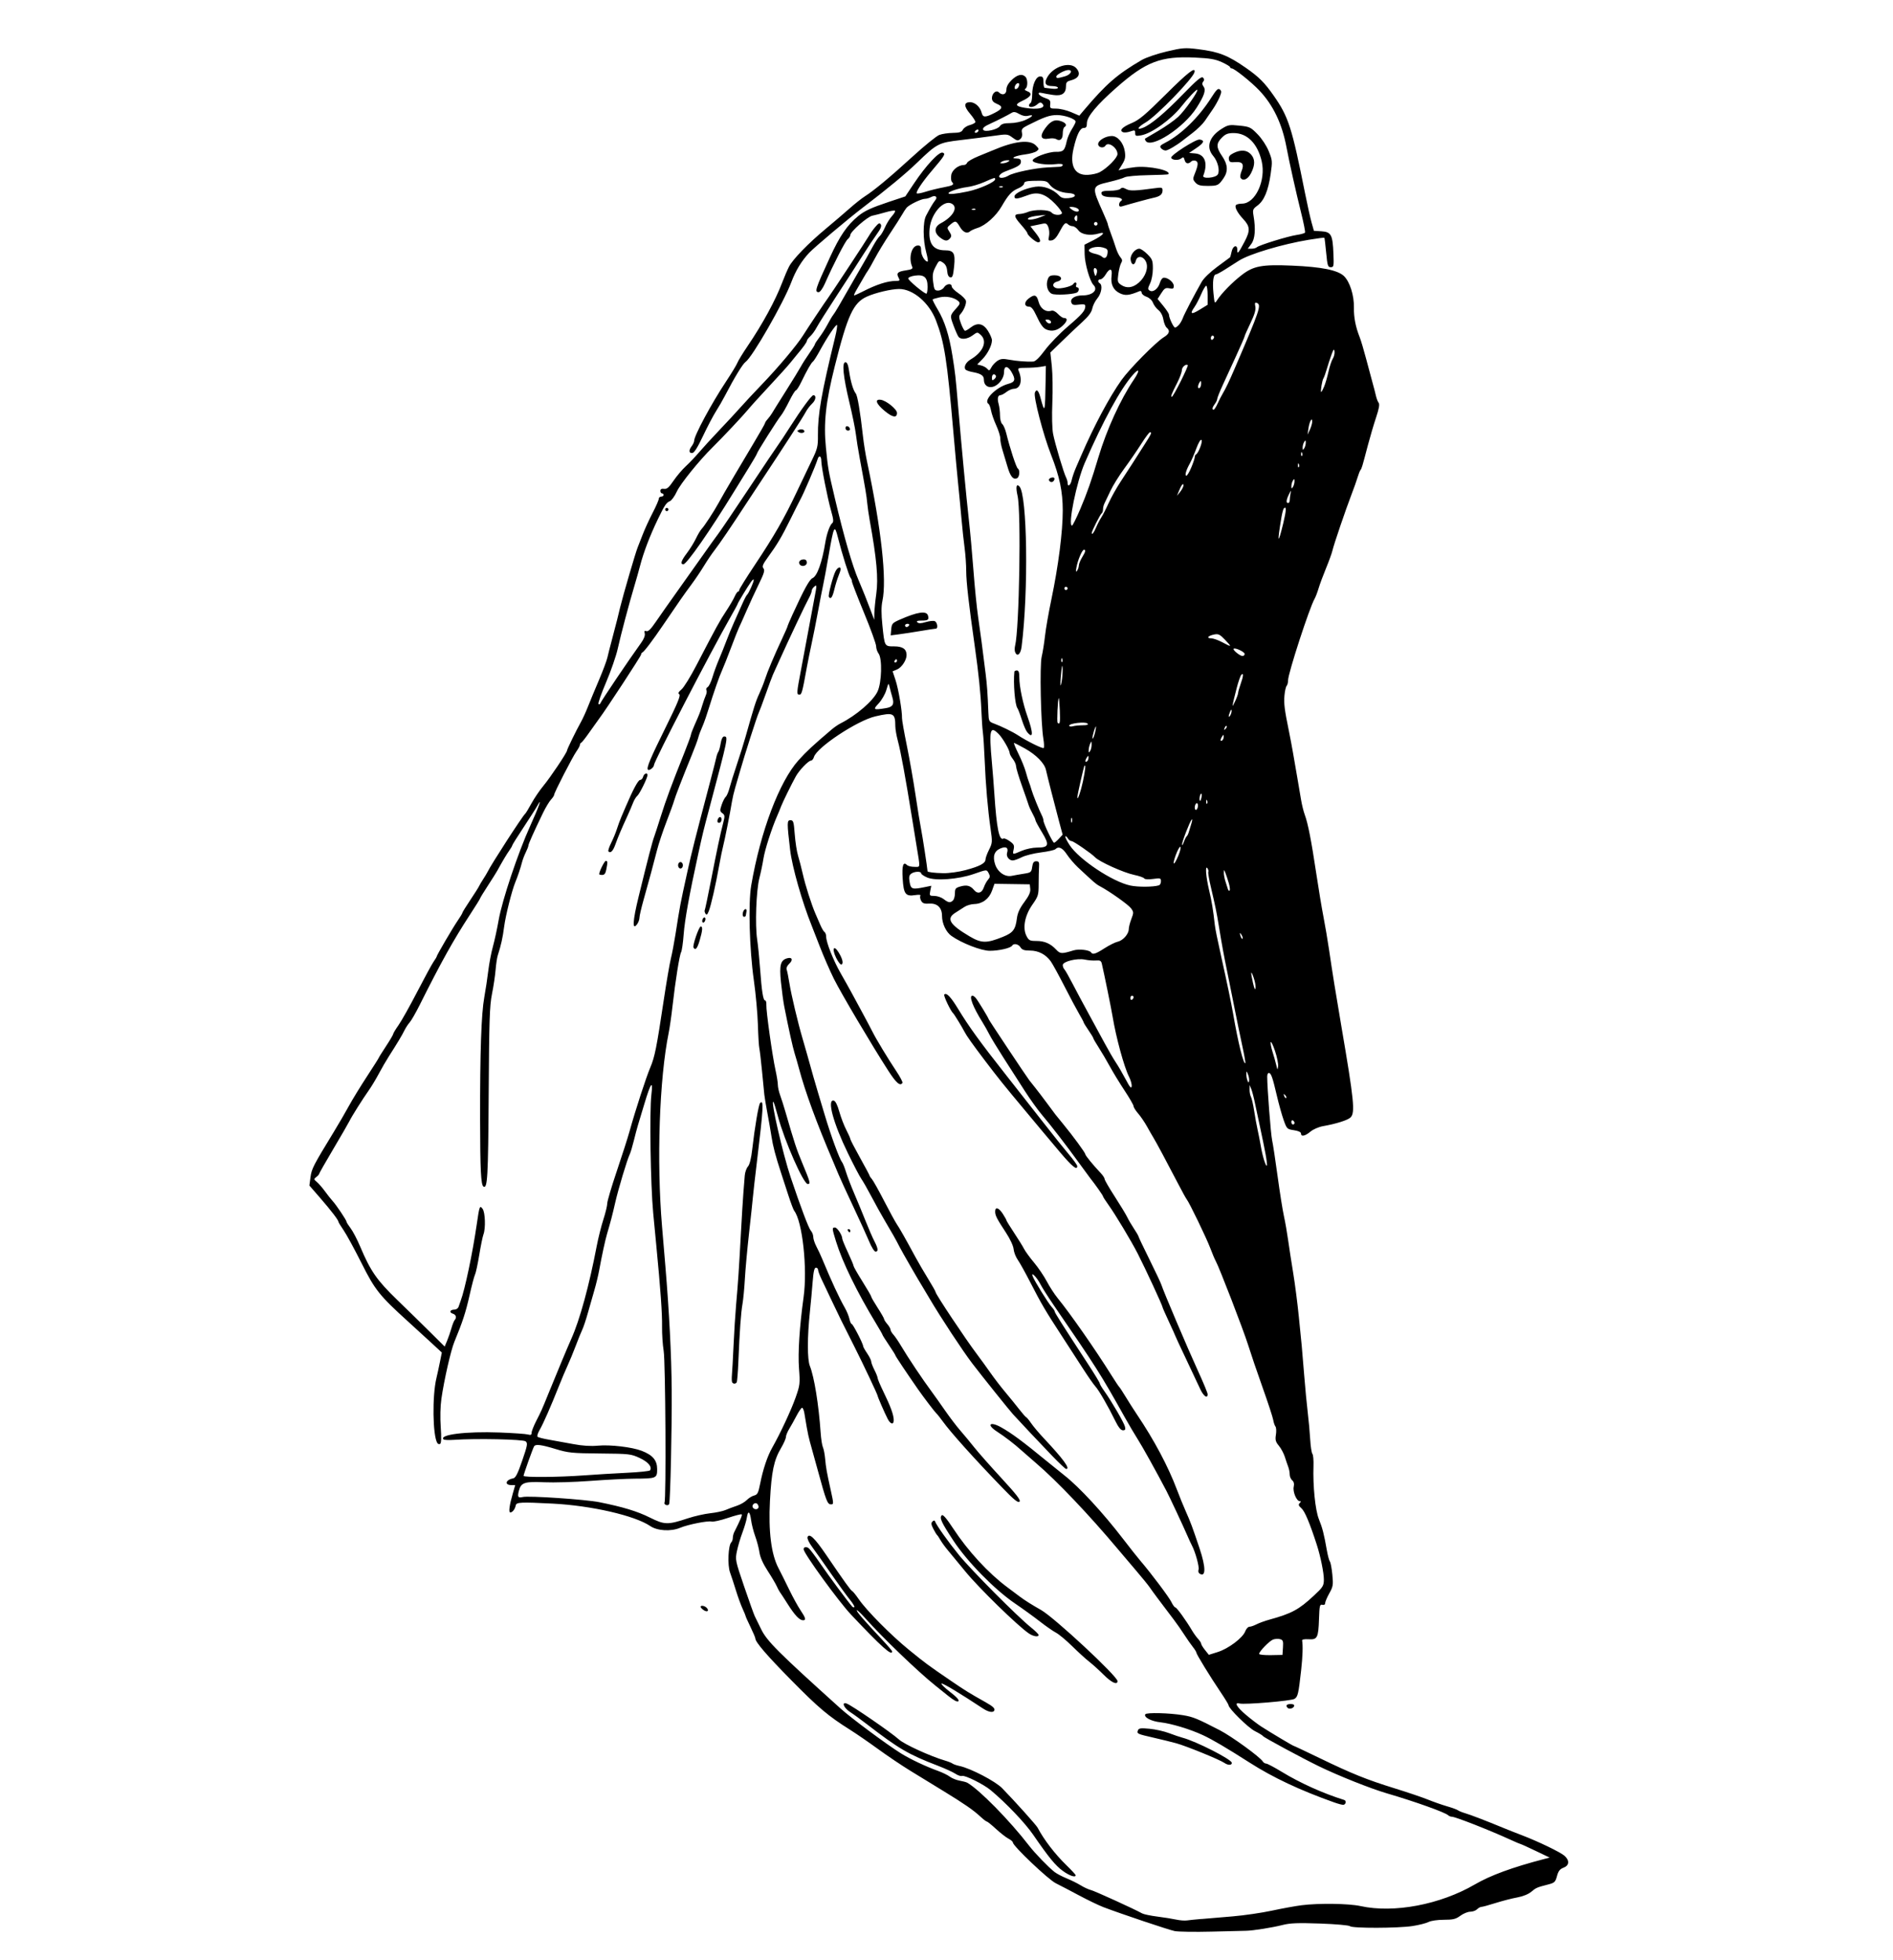 <?xml version="1.0" encoding="UTF-8" standalone="no"?>
<!-- Created with Inkscape (http://www.inkscape.org/) -->

<svg
   width="311.173mm"
   height="322.101mm"
   viewBox="0 0 311.173 322.101"
   version="1.1"
   id="svg5"
   xml:space="preserve"
   inkscape:version="1.2.2 (b0a8486, 2022-12-01)"
   sodipodi:docname="marriagecouple1892.svg"
   xmlns:inkscape="http://www.inkscape.org/namespaces/inkscape"
   xmlns:sodipodi="http://sodipodi.sourceforge.net/DTD/sodipodi-0.dtd"
   xmlns="http://www.w3.org/2000/svg"
   xmlns:svg="http://www.w3.org/2000/svg"
   xmlns:rdf="http://www.w3.org/1999/02/22-rdf-syntax-ns#"
   xmlns:cc="http://creativecommons.org/ns#"
   xmlns:dc="http://purl.org/dc/elements/1.1/"><sodipodi:namedview
     id="namedview7"
     pagecolor="#ffffff"
     bordercolor="#000000"
     borderopacity="0.25"
     inkscape:showpageshadow="2"
     inkscape:pageopacity="0.0"
     inkscape:pagecheckerboard="0"
     inkscape:deskcolor="#d1d1d1"
     inkscape:document-units="mm"
     showgrid="false"
     inkscape:zoom="0.51316815"
     inkscape:cx="396.55618"
     inkscape:cy="193.89356"
     inkscape:window-width="1652"
     inkscape:window-height="1099"
     inkscape:window-x="0"
     inkscape:window-y="25"
     inkscape:window-maximized="0"
     inkscape:current-layer="layer1" /><defs
     id="defs2" /><g
     inkscape:label="Layer 1"
     inkscape:groupmode="layer"
     id="layer1"
     transform="translate(41.291,286.498)"><path
       style="fill:#000000;stroke-width:0.265"
       d="m 151.786,30.87 c -1.011,-0.209 -8.716,-2.796 -11.682,-3.922 -0.756,-0.287 -2.542,-1.146 -3.969,-1.909 -1.427,-0.763 -3.174,-1.675 -3.882,-2.028 -1.242,-0.618 -7.047,-6.132 -7.047,-6.693 0,-0.14 -0.327,-0.425 -0.728,-0.634 -0.4,-0.209 -1.32,-0.926 -2.045,-1.594 -0.724,-0.668 -1.402,-1.214 -1.505,-1.214 -0.103,0 -0.582,-0.367 -1.064,-0.815 -1.153,-1.073 -2.653,-2.11 -6.081,-4.206 -1.553,-0.95 -3.989,-2.441 -5.413,-3.314 -1.424,-0.873 -3.814,-2.48 -5.311,-3.572 -1.497,-1.091 -3.573,-2.52 -4.614,-3.175 -3.581,-2.255 -5.168,-3.59 -9.59,-8.073 -4.082,-4.138 -5.983,-6.344 -5.983,-6.943 0,-0.13 -0.357,-0.974 -0.794,-1.875 -0.437,-0.901 -0.794,-1.698 -0.794,-1.77 0,-0.072 -0.232,-0.636 -0.515,-1.253 -0.283,-0.617 -0.77,-1.955 -1.083,-2.974 -0.312,-1.019 -0.751,-2.359 -0.976,-2.978 -0.435,-1.196 -0.299,-4.439 0.207,-4.946 0.138,-0.138 0.251,-0.467 0.251,-0.731 0,-0.264 0.104,-0.687 0.231,-0.939 1.035,-2.054 1.35,-2.803 1.231,-2.922 -0.076,-0.076 -1.106,0.189 -2.288,0.589 -1.182,0.4 -2.383,0.667 -2.669,0.592 -0.62,-0.162 -3.869,0.483 -5.171,1.028 -1.518,0.634 -3.738,0.505 -4.901,-0.286 -2.538,-1.725 -9.692,-3.369 -16.067,-3.693 -5.242,-0.266 -5.949,-0.232 -6.048,0.291 -0.115,0.612 -0.539,1.164 -0.893,1.164 -0.307,0 -0.155,-1.164 0.406,-3.109 l 0.401,-1.389 h -0.622 c -1.184,0 -0.968,-0.869 0.273,-1.1 0.41,-0.076 0.747,-0.733 1.5,-2.924 0.864,-2.513 0.926,-2.863 0.564,-3.164 -0.407,-0.338 -8.171,-0.5 -11.79,-0.246 -0.838,0.059 -1.604,0.027 -1.702,-0.071 -0.788,-0.788 3.704,-1.344 9.18,-1.138 2.256,0.085 4.369,0.233 4.696,0.328 0.456,0.133 0.595,0.066 0.595,-0.287 0,-0.253 0.345,-1.13 0.766,-1.949 0.802,-1.56 0.922,-1.827 1.964,-4.399 1.404,-3.463 3.193,-7.746 3.799,-9.095 1.387,-3.085 2.933,-8.732 4.176,-15.247 0.25,-1.31 0.741,-3.271 1.092,-4.358 0.351,-1.087 0.638,-2.278 0.638,-2.646 -2.64e-4,-0.368 0.705,-2.752 1.567,-5.299 0.862,-2.547 1.815,-5.523 2.117,-6.615 0.928,-3.348 2.695,-8.78 3.387,-10.412 0.736,-1.736 1.036,-3.233 2.206,-11.019 0.448,-2.983 0.978,-6.079 1.177,-6.879 0.199,-0.8 0.539,-2.586 0.756,-3.969 0.781,-4.971 0.748,-4.796 1.963,-10.319 0.717,-3.259 1.248,-5.359 3.779,-14.949 0.461,-1.746 0.899,-3.473 0.975,-3.836 0.075,-0.364 0.226,-0.781 0.336,-0.926 0.11,-0.146 0.283,-0.771 0.385,-1.389 0.116,-0.704 0.325,-1.124 0.559,-1.124 0.711,0 0.694,0.081 -2.453,11.906 -0.951,3.574 -1.059,4.016 -1.802,7.408 -1.453,6.631 -2.213,10.829 -2.392,13.219 -0.103,1.377 -0.291,2.686 -0.417,2.91 -0.268,0.476 -0.944,4.718 -1.415,8.874 -0.181,1.601 -0.463,3.565 -0.626,4.366 -1.543,7.584 -2.006,21.077 -1.093,31.882 0.147,1.746 0.388,4.604 0.535,6.35 0.646,7.696 1.007,14.735 1.051,20.505 0.046,6.104 -0.221,18.073 -0.418,18.715 -0.055,0.179 -0.283,0.256 -0.506,0.171 -0.223,-0.086 -0.339,-0.262 -0.259,-0.393 0.289,-0.468 0.164,-23.085 -0.138,-24.939 -0.163,-0.999 -0.281,-2.785 -0.264,-3.969 0.033,-2.193 -0.235,-5.961 -0.963,-13.53 -0.224,-2.328 -0.446,-4.65 -0.494,-5.159 -0.438,-4.673 -0.622,-16.731 -0.297,-19.447 0.302,-2.522 -0.101,-2.006 -1.137,1.455 -0.457,1.528 -0.942,3.135 -1.077,3.572 -0.135,0.437 -0.436,1.568 -0.668,2.514 -0.232,0.946 -0.536,1.958 -0.676,2.249 -0.434,0.903 -1.88,5.715 -2.385,7.938 -0.459,2.017 -0.738,3.085 -1.349,5.159 -0.304,1.031 -0.846,3.54 -1.287,5.953 -0.159,0.873 -0.519,2.361 -0.798,3.307 -0.279,0.946 -0.756,2.613 -1.059,3.704 -0.303,1.091 -0.72,2.342 -0.927,2.778 -0.207,0.437 -0.69,1.627 -1.073,2.646 -0.383,1.019 -0.982,2.471 -1.331,3.227 -0.349,0.756 -0.978,2.244 -1.4,3.307 -1.356,3.42 -2.624,6.306 -3.198,7.279 -0.308,0.522 -0.464,1.034 -0.347,1.137 0.117,0.103 0.986,0.322 1.932,0.485 0.946,0.163 2.732,0.487 3.969,0.719 1.489,0.28 2.848,0.366 4.02,0.255 2.024,-0.191 5.6,0.23 7.198,0.846 1.816,0.701 2.54,1.556 2.54,3.004 0,1.508 -0.115,1.557 -3.704,1.573 -1.382,0.006 -4.657,0.172 -7.276,0.368 -2.619,0.196 -6.023,0.297 -7.563,0.224 -3.197,-0.151 -3.818,0.047 -4.166,1.328 -0.292,1.076 -0.171,1.292 0.612,1.096 0.944,-0.237 10.314,0.394 12.573,0.847 3.915,0.785 6.252,1.495 8.334,2.532 2.418,1.205 2.935,1.215 6.249,0.118 1.074,-0.355 2.727,-0.729 3.673,-0.831 0.946,-0.101 2.077,-0.341 2.514,-0.532 0.437,-0.191 1.27,-0.505 1.852,-0.696 0.582,-0.192 1.316,-0.613 1.631,-0.937 0.315,-0.324 0.86,-0.661 1.212,-0.749 0.546,-0.137 0.69,-0.418 0.988,-1.929 0.466,-2.365 1.187,-4.521 1.977,-5.915 1.337,-2.358 3.121,-6.181 3.854,-8.258 0.717,-2.032 0.747,-2.29 0.556,-4.794 -0.194,-2.547 0.085,-6.862 0.759,-11.727 0.651,-4.701 -0.198,-12.458 -1.552,-14.179 -0.124,-0.158 -0.554,-1.299 -0.955,-2.536 -0.401,-1.237 -0.943,-2.904 -1.205,-3.704 -0.9,-2.746 -1.327,-4.368 -1.569,-5.953 -0.133,-0.873 -0.434,-2.6 -0.668,-3.836 -0.234,-1.237 -0.463,-2.606 -0.508,-3.043 -0.045,-0.437 -0.219,-2.21 -0.386,-3.94 -0.168,-1.73 -0.365,-3.397 -0.439,-3.704 -0.074,-0.307 -0.179,-2.046 -0.233,-3.865 -0.054,-1.819 -0.353,-5.093 -0.663,-7.276 -0.728,-5.121 -0.939,-12.682 -0.434,-15.61 1.535,-8.91 4.624,-17.074 7.786,-20.583 1.313,-1.456 2.343,-2.413 5.436,-5.044 0.422,-0.359 1.077,-0.809 1.455,-1 2.596,-1.31 5.35,-3.681 6.086,-5.239 0.693,-1.468 0.798,-5.414 0.166,-6.25 -0.214,-0.282 -0.392,-0.824 -0.397,-1.203 -0.005,-0.379 -0.901,-2.851 -1.993,-5.493 -1.091,-2.642 -1.984,-4.957 -1.984,-5.145 0,-0.187 -0.099,-0.454 -0.221,-0.592 -0.258,-0.294 -1.407,-3.95 -2.067,-6.577 -0.571,-2.273 -0.678,-2.073 -1.54,2.886 -0.354,2.037 -0.763,4.24 -0.908,4.895 -0.145,0.655 -0.516,2.56 -0.823,4.233 -0.307,1.673 -0.779,4.055 -1.049,5.292 -0.269,1.237 -0.63,3.023 -0.802,3.969 -0.745,4.109 -0.85,4.498 -1.216,4.498 -0.492,0 -0.477,-0.233 0.274,-4.165 0.355,-1.856 0.895,-4.744 1.201,-6.418 0.306,-1.673 0.73,-3.948 0.943,-5.053 0.477,-2.48 0.477,-2.494 -0.01,-2.09 -0.218,0.181 -0.397,0.49 -0.397,0.686 0,0.196 -0.219,0.747 -0.486,1.224 -0.493,0.88 -3.267,6.742 -4.793,10.128 -0.459,1.019 -0.945,2.09 -1.079,2.381 -0.135,0.291 -0.665,1.72 -1.179,3.175 -0.514,1.455 -1.05,2.884 -1.191,3.175 -0.276,0.569 -2.308,6.915 -3.05,9.525 -0.248,0.873 -0.611,2.123 -0.806,2.778 -0.195,0.655 -0.431,1.667 -0.524,2.249 -0.283,1.769 -1.179,6.289 -1.441,7.275 -0.136,0.51 -0.428,1.939 -0.65,3.176 -0.584,3.26 -1.35,6.628 -1.714,7.532 -0.243,0.605 -0.369,0.699 -0.547,0.41 -0.128,-0.206 -0.182,-0.456 -0.12,-0.556 0.061,-0.099 0.526,-2.308 1.033,-4.907 1.014,-5.202 1.505,-7.516 2.001,-9.435 0.293,-1.134 0.279,-1.305 -0.137,-1.608 -0.417,-0.305 -0.428,-0.447 -0.113,-1.377 0.194,-0.571 0.495,-1.161 0.67,-1.313 0.175,-0.151 0.455,-0.806 0.623,-1.455 0.168,-0.649 0.708,-2.376 1.2,-3.838 0.492,-1.462 1.128,-3.486 1.413,-4.498 1.414,-5.017 1.696,-5.905 2.263,-7.131 0.337,-0.728 0.763,-1.799 0.947,-2.381 0.389,-1.229 1.536,-3.949 2.815,-6.673 0.493,-1.051 0.897,-1.973 0.897,-2.05 0,-0.076 0.368,-0.943 0.817,-1.926 1.925,-4.208 2.785,-5.769 3.304,-5.997 0.752,-0.33 1.559,-2.59 2.088,-5.844 0.236,-1.452 0.736,-2.857 1.129,-3.175 0.258,-0.208 0.224,-0.63 -0.161,-1.984 -0.619,-2.179 -1.627,-7.311 -1.624,-8.268 0.002,-0.811 -0.388,-0.981 -0.608,-0.265 -0.329,1.073 -2.325,5.723 -2.868,6.681 -0.124,0.218 -0.843,1.647 -1.598,3.175 -1.467,2.968 -2.125,4.076 -3.736,6.299 -0.822,1.134 -0.957,1.478 -0.7,1.787 0.254,0.307 0.105,0.814 -0.753,2.564 -0.589,1.2 -1.509,3.194 -2.046,4.431 -0.537,1.237 -1.081,2.455 -1.211,2.707 -0.129,0.252 -0.718,1.74 -1.308,3.307 -0.59,1.567 -1.26,3.256 -1.489,3.752 -0.442,0.959 -1.344,3.544 -2.223,6.374 -0.294,0.946 -0.648,1.988 -0.786,2.315 -0.637,1.505 -0.759,1.828 -0.923,2.447 -0.096,0.364 -0.564,1.614 -1.04,2.778 -1.545,3.781 -2.739,6.865 -2.92,7.541 -0.097,0.364 -0.659,1.912 -1.249,3.44 -0.59,1.528 -1.284,3.612 -1.542,4.63 -0.581,2.286 -1.336,5.079 -2.218,8.202 -0.37,1.31 -0.674,2.626 -0.676,2.926 -0.002,0.3 -0.173,0.776 -0.381,1.058 -0.827,1.124 -0.745,-0.459 0.232,-4.463 1.549,-6.348 2.295,-9.215 2.593,-9.973 0.086,-0.218 0.569,-1.707 1.074,-3.307 0.882,-2.798 1.665,-4.912 3.908,-10.545 0.571,-1.434 1.038,-2.715 1.038,-2.847 0,-0.132 0.25,-0.804 0.556,-1.494 0.853,-1.926 0.973,-2.233 1.316,-3.371 0.175,-0.582 0.435,-1.315 0.578,-1.628 0.143,-0.314 0.183,-0.693 0.09,-0.844 -0.093,-0.15 -2.7e-4,-0.37 0.206,-0.488 0.206,-0.118 0.56,-0.842 0.786,-1.608 0.226,-0.766 0.703,-2.076 1.06,-2.91 0.357,-0.835 0.917,-2.232 1.245,-3.105 0.328,-0.873 0.867,-2.183 1.198,-2.91 0.331,-0.728 0.912,-2.033 1.293,-2.901 0.38,-0.868 0.776,-1.642 0.879,-1.72 0.262,-0.197 1.114,-2.077 1.114,-2.458 0,-0.173 -0.208,-0.02 -0.463,0.34 -0.595,0.841 -2.183,3.463 -2.183,3.605 0,0.06 -0.491,0.968 -1.09,2.018 -3.391,5.94 -12.668,23.864 -12.668,24.474 0,0.37 -0.773,0.961 -0.983,0.751 -0.281,-0.281 0.358,-1.8 3.008,-7.158 1.85,-3.74 2.394,-5.066 2.145,-5.232 -0.247,-0.165 -0.154,-0.373 0.363,-0.811 0.383,-0.324 1.47,-2.077 2.415,-3.896 3.32,-6.389 3.853,-7.363 4.889,-8.923 0.575,-0.865 1.212,-1.95 1.415,-2.41 0.204,-0.461 0.461,-0.838 0.571,-0.838 0.11,0 0.2,-0.122 0.2,-0.271 0,-0.149 1.168,-2.024 2.597,-4.167 3.144,-4.718 4.824,-7.642 6.801,-11.834 0.823,-1.746 1.96,-4.128 2.527,-5.292 0.928,-1.908 1.028,-2.313 1.009,-4.101 -0.036,-3.467 0.566,-6.903 2.838,-16.215 0.241,-0.987 0.375,-1.859 0.297,-1.936 -0.166,-0.166 -1.619,2.009 -2.847,4.261 -0.476,0.873 -0.972,1.658 -1.103,1.743 -0.277,0.181 -0.97,1.393 -1.916,3.35 -0.369,0.764 -0.772,1.389 -0.894,1.389 -0.123,0 -0.619,0.804 -1.103,1.786 -0.484,0.982 -1.08,2.024 -1.324,2.315 -0.552,0.659 -3.971,6.07 -3.971,6.286 0,0.087 -0.615,1.149 -1.366,2.36 -0.751,1.211 -1.84,2.976 -2.42,3.922 -3.952,6.447 -7.759,11.906 -8.304,11.906 -0.558,0 -0.373,-0.58 0.591,-1.852 0.496,-0.655 1.157,-1.726 1.47,-2.381 0.312,-0.655 0.739,-1.369 0.948,-1.587 0.448,-0.467 2.043,-2.912 2.762,-4.233 0.277,-0.509 0.714,-1.283 0.97,-1.72 0.257,-0.437 0.988,-1.687 1.626,-2.778 0.638,-1.091 2.034,-3.442 3.102,-5.223 1.068,-1.781 1.943,-3.319 1.943,-3.419 0,-0.099 0.198,-0.399 0.44,-0.666 0.242,-0.267 0.569,-0.712 0.728,-0.989 0.158,-0.277 1.18,-1.913 2.27,-3.636 1.09,-1.723 2.195,-3.527 2.456,-4.007 0.26,-0.481 0.886,-1.462 1.391,-2.18 0.505,-0.718 0.918,-1.385 0.918,-1.482 0,-0.097 0.327,-0.604 0.728,-1.127 0.4,-0.523 1.01,-1.487 1.355,-2.142 0.345,-0.655 0.772,-1.37 0.949,-1.588 0.28,-0.346 1.046,-1.646 3.117,-5.292 0.289,-0.509 0.839,-1.462 1.222,-2.117 0.895,-1.53 1.329,-2.3 2.199,-3.896 0.389,-0.713 0.876,-1.438 1.084,-1.61 0.207,-0.172 0.595,-0.819 0.863,-1.439 0.267,-0.619 0.783,-1.452 1.146,-1.851 0.363,-0.399 0.59,-0.795 0.504,-0.881 -0.086,-0.086 -0.791,0.028 -1.568,0.252 -0.777,0.225 -1.753,0.478 -2.169,0.562 -0.807,0.164 -3.609,2.632 -3.609,3.178 0,0.179 -0.196,0.489 -0.437,0.688 -0.404,0.335 -2.301,4.029 -3.754,7.309 -0.338,0.764 -0.784,1.389 -0.991,1.389 -0.734,0 -0.587,-0.462 1.817,-5.689 1.649,-3.586 2.832,-5.314 4.679,-6.831 1.013,-0.833 2.173,-1.368 4.993,-2.306 l 2.736,-0.91 1.417,-2.12 c 1.99,-2.979 4.154,-5.297 4.735,-5.074 0.512,0.196 0.351,0.458 -1.909,3.114 -1.458,1.713 -2.559,3.38 -2.363,3.576 0.085,0.085 0.727,-0.031 1.428,-0.256 0.701,-0.225 2.018,-0.551 2.928,-0.723 1.653,-0.313 1.861,-0.447 1.417,-0.919 -0.13,-0.138 -0.176,-0.636 -0.103,-1.107 0.131,-0.84 1.171,-1.658 2.108,-1.658 0.2,0 0.429,-0.169 0.509,-0.376 0.079,-0.207 0.939,-0.697 1.91,-1.089 0.971,-0.392 2.004,-0.816 2.295,-0.94 3.583,-1.536 6.081,-1.823 7.079,-0.812 0.564,0.572 0.57,0.62 0.12,0.955 -0.261,0.194 -1.095,0.43 -1.854,0.525 -1.612,0.201 -2.61,0.669 -1.442,0.675 0.552,0.003 0.728,0.133 0.728,0.537 0,0.523 -0.465,0.811 -2.561,1.586 -0.999,0.369 -1.387,1.056 -0.597,1.056 0.292,0 0.794,-0.165 1.116,-0.368 0.785,-0.492 4.296,-1.236 6.343,-1.344 0.908,-0.048 1.86,-0.099 2.115,-0.114 0.255,-0.015 0.463,-0.15 0.463,-0.301 0,-0.172 -0.469,-0.217 -1.257,-0.121 -1.458,0.177 -3.553,-0.143 -3.693,-0.565 -0.151,-0.452 2.55,-1.49 3.813,-1.464 1.234,0.025 1.455,-0.197 1.801,-1.803 0.109,-0.505 0.48,-1.366 0.825,-1.913 0.345,-0.547 0.627,-1.102 0.627,-1.234 0,-0.452 -1.799,-1.094 -3.065,-1.094 -1.201,0 -2.086,0.309 -4.788,1.671 -0.959,0.483 -1.088,0.65 -0.969,1.244 0.089,0.445 -0.014,0.812 -0.293,1.044 -0.369,0.306 -0.55,0.269 -1.26,-0.255 -0.807,-0.597 -0.888,-0.604 -3.098,-0.287 -1.248,0.179 -3.685,0.492 -5.416,0.694 -3.648,0.426 -3.9,0.557 -7.171,3.715 -1.896,1.83 -4.901,4.316 -8.93,7.388 -2.389,1.821 -7.966,6.521 -8.816,7.429 -1.259,1.345 -2.214,2.917 -2.933,4.826 -1.27,3.374 -6.406,12.323 -7.521,13.104 -0.469,0.328 -1.829,2.563 -3.408,5.598 -0.379,0.728 -1.042,1.875 -1.474,2.551 -0.432,0.675 -1.381,2.484 -2.108,4.019 -0.921,1.944 -1.464,2.796 -1.786,2.807 -0.56,0.019 -0.584,-0.463 -0.058,-1.159 0.214,-0.282 0.388,-0.671 0.388,-0.863 0,-0.828 2.828,-6.092 5.18,-9.642 0.93,-1.404 1.798,-2.833 1.928,-3.175 0.13,-0.342 0.876,-1.564 1.657,-2.715 2.459,-3.621 4.582,-7.514 5.691,-10.433 0.35,-0.922 0.861,-2.113 1.134,-2.646 0.622,-1.213 3.18,-3.845 6.085,-6.261 1.225,-1.019 2.951,-2.493 3.835,-3.276 0.884,-0.783 2.026,-1.689 2.537,-2.014 1.537,-0.977 4.164,-3.164 7.89,-6.568 1.94,-1.773 3.905,-3.363 4.366,-3.534 0.461,-0.171 1.459,-0.32 2.218,-0.331 1.091,-0.016 1.438,-0.13 1.66,-0.543 0.154,-0.288 0.656,-0.621 1.116,-0.74 0.46,-0.119 0.876,-0.336 0.924,-0.482 0.049,-0.146 -0.342,-0.769 -0.868,-1.383 -1.05,-1.226 -1.045,-1.899 0.013,-1.899 0.793,0 1.648,0.778 1.882,1.713 0.206,0.822 0.579,0.835 2.09,0.073 1.389,-0.7 1.487,-1.072 0.401,-1.521 -0.55,-0.228 -0.794,-0.512 -0.794,-0.926 0,-0.789 0.699,-1.392 1.122,-0.968 0.591,0.591 1.259,0.36 1.259,-0.436 0,-0.492 0.294,-1.027 0.872,-1.587 0.909,-0.882 1.709,-1.069 2.25,-0.528 0.407,0.407 0.412,1.71 0.008,1.959 -0.205,0.127 -0.116,0.263 0.265,0.404 0.974,0.36 0.688,0.919 -0.829,1.621 -1.211,0.56 -1.104,0.854 0.405,1.112 2.226,0.382 3.648,0.04 2.91,-0.698 -0.239,-0.239 -0.426,-0.208 -0.801,0.132 -0.53,0.479 -1.374,0.599 -1.374,0.195 0,-0.137 0.119,-0.323 0.265,-0.412 0.146,-0.09 0.265,-0.696 0.265,-1.347 0,-1.607 0.612,-3.019 1.309,-3.019 0.444,0 0.543,0.169 0.543,0.926 0,0.509 0.089,0.935 0.198,0.945 0.109,0.01 0.645,0.073 1.191,0.14 0.581,0.071 0.992,0.008 0.992,-0.151 0,-0.15 -0.42,-0.272 -0.934,-0.272 -1.14,0 -1.392,-0.49 -0.783,-1.52 1.027,-1.738 3.708,-2.554 4.719,-1.436 0.822,0.908 0.46,1.683 -0.953,2.037 -0.577,0.145 -0.726,0.335 -0.726,0.928 0,1.196 -0.664,1.656 -2.093,1.45 -0.668,-0.096 -1.498,-0.243 -1.844,-0.326 -0.998,-0.239 -0.559,0.473 0.509,0.825 0.779,0.257 0.903,0.408 0.838,1.023 -0.072,0.681 -0.015,0.722 1.009,0.722 0.597,0 1.69,0.26 2.429,0.578 l 1.343,0.578 0.769,-0.909 c 3.66,-4.322 5.476,-5.897 9.507,-8.248 0.673,-0.392 2.505,-1.016 4.071,-1.386 2.61,-0.617 3.038,-0.649 5.127,-0.391 3.45,0.426 4.942,1.008 7.934,3.094 2.12,1.479 3.046,2.406 4.558,4.568 2.422,3.464 2.976,5.19 5.137,16.007 0.378,1.892 0.861,4.058 1.073,4.814 l 0.386,1.375 1.251,0.081 c 1.582,0.102 1.834,0.572 1.958,3.652 0.085,2.103 0.057,2.249 -0.438,2.249 -0.473,0 -0.553,-0.251 -0.753,-2.381 -0.123,-1.31 -0.258,-2.417 -0.299,-2.46 -0.041,-0.043 -1.19,0.106 -2.554,0.332 -4.368,0.724 -9.739,2.327 -11.475,3.425 -0.437,0.276 -1.417,0.901 -2.179,1.388 -0.762,0.487 -1.493,0.886 -1.625,0.886 -0.419,0 -0.581,1.278 -0.394,3.103 0.178,1.734 0.189,1.755 0.602,1.118 0.747,-1.152 2.499,-2.939 4.056,-4.138 1.932,-1.487 3.311,-1.743 8.271,-1.533 4.844,0.205 7.529,0.748 8.529,1.726 0.964,0.942 1.671,3.189 1.629,5.177 -0.033,1.584 0.281,3.197 0.948,4.865 0.204,0.509 0.683,2.117 1.065,3.572 0.382,1.455 0.862,3.241 1.066,3.969 0.204,0.728 0.451,1.68 0.549,2.117 0.098,0.437 0.297,0.944 0.442,1.128 0.182,0.231 0.052,0.968 -0.421,2.381 -0.376,1.126 -0.982,3.178 -1.347,4.56 -0.971,3.685 -1.009,3.812 -1.226,4.101 -0.109,0.146 -0.321,0.681 -0.47,1.191 -0.149,0.509 -0.593,1.759 -0.985,2.778 -0.962,2.498 -2.929,8.277 -3.151,9.26 -0.099,0.437 -0.572,1.746 -1.053,2.91 -0.48,1.164 -1.032,2.652 -1.226,3.307 -0.194,0.655 -0.491,1.429 -0.66,1.72 -0.831,1.432 -4.359,12.268 -4.353,13.375 0.002,0.371 -0.104,0.788 -0.236,0.926 -0.131,0.138 -0.293,0.847 -0.358,1.574 -0.119,1.322 0.007,2.339 0.722,5.821 0.209,1.019 0.513,2.626 0.675,3.572 0.162,0.946 0.471,2.732 0.687,3.969 0.216,1.237 0.503,2.924 0.637,3.748 0.134,0.825 0.414,1.956 0.62,2.514 0.523,1.413 1.071,4.209 1.882,9.613 0.382,2.547 0.916,5.761 1.187,7.144 0.271,1.382 0.684,3.823 0.92,5.424 0.576,3.916 1.079,7.047 2.023,12.568 2.083,12.191 2.287,14.208 1.514,14.98 -0.448,0.449 -2.352,1.053 -4.525,1.436 -0.709,0.125 -1.622,0.522 -2.071,0.899 -0.884,0.744 -1.556,0.877 -1.556,0.309 0,-0.23 -0.431,-0.431 -1.159,-0.541 -1.129,-0.169 -1.173,-0.213 -1.695,-1.684 -0.295,-0.83 -0.798,-2.641 -1.12,-4.023 -0.693,-2.98 -0.949,-3.704 -1.312,-3.704 -0.149,0 -0.27,0.268 -0.269,0.595 0.004,1.856 0.593,9.496 0.806,10.444 0.138,0.615 0.543,3.276 0.901,5.912 0.358,2.637 0.825,5.586 1.039,6.555 0.214,0.969 0.529,2.773 0.701,4.01 0.172,1.237 0.549,3.678 0.837,5.424 0.288,1.746 0.701,4.961 0.918,7.144 0.216,2.183 0.431,4.326 0.476,4.763 0.045,0.437 0.224,2.58 0.398,4.763 0.174,2.183 0.44,4.981 0.592,6.218 0.152,1.237 0.331,3.201 0.398,4.365 0.067,1.164 0.231,2.247 0.363,2.407 0.133,0.16 0.214,1.053 0.181,1.985 -0.115,3.265 0.291,7.276 0.888,8.754 0.587,1.455 0.831,2.405 1.307,5.102 0.153,0.868 0.378,1.702 0.499,1.852 0.121,0.151 0.303,1.115 0.404,2.143 0.167,1.704 0.123,1.978 -0.5,3.094 -0.376,0.673 -0.683,1.398 -0.683,1.611 0,0.239 -0.178,0.341 -0.463,0.267 -0.412,-0.108 -0.472,0.148 -0.545,2.321 -0.105,3.111 -0.27,3.434 -1.715,3.343 -0.7,-0.044 -1.094,0.039 -1.06,0.222 0.149,0.819 0.089,2.61 -0.162,4.868 -0.435,3.898 -0.543,4.365 -1.094,4.709 -0.537,0.335 -8.189,0.978 -9.029,0.759 -0.934,-0.244 -0.478,0.57 1.038,1.856 0.837,0.71 1.998,1.594 2.58,1.965 1.729,1.101 5.165,3.147 5.286,3.147 0.062,0 1.934,0.881 4.16,1.959 5.397,2.612 7.807,3.585 12.403,5.008 2.122,0.657 4.592,1.493 5.488,1.857 0.896,0.364 2.316,0.861 3.153,1.104 0.838,0.243 1.642,0.537 1.788,0.653 0.146,0.117 0.681,0.335 1.191,0.485 0.897,0.264 3.502,1.265 6.218,2.389 0.728,0.301 2.097,0.843 3.043,1.203 2.75,1.048 6.431,2.824 7.078,3.413 0.847,0.772 0.771,1.591 -0.18,1.95 -0.591,0.223 -0.845,0.55 -1.066,1.373 -0.261,0.969 -0.406,1.11 -1.407,1.369 -1.918,0.495 -2.026,0.542 -2.823,1.212 -0.472,0.397 -1.381,0.764 -2.314,0.933 -0.845,0.153 -2.444,0.565 -3.553,0.915 -1.109,0.35 -2.159,0.636 -2.334,0.636 -0.175,0 -0.496,0.179 -0.714,0.397 -0.218,0.218 -0.722,0.397 -1.12,0.397 -0.398,0 -1.127,0.298 -1.62,0.661 -0.751,0.554 -1.191,0.661 -2.71,0.661 -1.029,0 -2.123,0.159 -2.528,0.368 -0.393,0.202 -1.571,0.5 -2.617,0.661 -2.409,0.372 -9.934,0.39 -10.299,0.024 -0.148,-0.148 -2.34,-0.343 -4.882,-0.433 -3.681,-0.13 -4.933,-0.082 -6.2,0.24 -1.67,0.425 -4.833,0.928 -5.953,0.948 -0.364,0.006 -2.924,0.069 -5.689,0.139 -2.765,0.07 -5.508,0.028 -6.096,-0.093 z m 4.435,-1.979 c 0.914,-0.077 3.209,-0.271 5.101,-0.43 1.892,-0.16 4.809,-0.586 6.482,-0.947 1.673,-0.361 3.876,-0.761 4.895,-0.889 2.819,-0.354 7.734,-0.282 9.657,0.141 5.473,1.204 13.079,-0.235 18.785,-3.553 2.578,-1.499 6.158,-2.813 11.377,-4.174 l 0.926,-0.242 -2.32,-1.109 c -1.276,-0.61 -2.374,-1.109 -2.441,-1.109 -0.066,0 -0.868,-0.342 -1.781,-0.759 -3.393,-1.551 -8.974,-3.739 -9.539,-3.739 -0.192,0 -0.463,-0.107 -0.601,-0.238 -0.51,-0.483 -5.422,-2.239 -10.041,-3.592 -2.734,-0.801 -7.988,-2.893 -11.245,-4.478 -2.731,-1.329 -8.996,-4.708 -9.129,-4.923 -0.079,-0.128 -0.694,-0.507 -1.367,-0.843 -1.097,-0.548 -4.321,-3.722 -4.321,-4.254 0,-0.116 -0.58,-1.07 -1.29,-2.12 -1.723,-2.55 -4.002,-6.266 -4.002,-6.525 0,-0.114 -0.268,-0.545 -0.595,-0.957 -0.327,-0.412 -0.953,-1.306 -1.389,-1.987 -0.437,-0.681 -1.188,-1.759 -1.669,-2.396 -0.481,-0.637 -1.1,-1.456 -1.374,-1.819 -0.274,-0.364 -0.893,-1.184 -1.374,-1.822 -0.481,-0.638 -1.06,-1.435 -1.286,-1.771 -0.226,-0.336 -1.238,-1.579 -2.249,-2.762 -1.011,-1.183 -2.355,-2.767 -2.986,-3.52 -4.707,-5.611 -10.024,-11.2 -13.386,-14.069 -0.853,-0.728 -1.979,-1.711 -2.504,-2.185 -1.113,-1.007 -2.695,-2.22 -3.976,-3.049 -1.756,-1.137 -1.156,-1.727 0.699,-0.688 1.723,0.965 3.545,2.315 7.456,5.525 0.975,0.8 2.303,1.872 2.95,2.381 2.469,1.942 6.332,6.128 9.67,10.476 1.091,1.421 2.347,3.009 2.792,3.528 1.812,2.117 4.749,6.026 5.132,6.831 0.225,0.473 0.511,0.86 0.636,0.86 0.221,0 1.77,2.142 2.75,3.803 0.269,0.455 0.715,1.073 0.992,1.373 0.277,0.3 0.505,0.658 0.505,0.794 8e-4,0.136 0.284,0.601 0.63,1.033 l 0.629,0.786 1.476,-0.465 c 1.748,-0.551 4.099,-2.321 4.502,-3.39 0.158,-0.418 0.469,-0.76 0.692,-0.761 0.223,0 0.745,-0.179 1.161,-0.396 0.416,-0.217 1.369,-0.563 2.117,-0.769 3.661,-1.007 4.836,-1.64 7.304,-3.935 1.507,-1.402 1.645,-1.622 1.655,-2.646 0.01,-1.08 -0.551,-3.843 -1.168,-5.747 -1.143,-3.529 -1.97,-5.495 -2.508,-5.965 -0.483,-0.422 -0.549,-0.611 -0.3,-0.86 0.24,-0.24 0.242,-0.319 0.009,-0.319 -0.515,0 -1.168,-1.553 -0.991,-2.358 0.109,-0.495 0.028,-0.842 -0.248,-1.071 -0.225,-0.187 -0.409,-0.617 -0.409,-0.956 0,-0.339 -0.104,-0.89 -0.231,-1.224 -0.127,-0.334 -0.382,-1.084 -0.567,-1.666 -0.185,-0.582 -0.628,-1.409 -0.986,-1.837 -0.538,-0.645 -0.621,-0.957 -0.484,-1.816 0.091,-0.57 0.058,-1.173 -0.073,-1.338 -0.132,-0.166 -0.299,-0.658 -0.372,-1.095 -0.073,-0.437 -0.854,-2.818 -1.735,-5.292 -0.881,-2.474 -1.957,-5.635 -2.391,-7.025 -0.767,-2.455 -4.793,-12.881 -5.333,-13.812 -0.148,-0.255 -0.549,-1.207 -0.892,-2.117 -0.619,-1.642 -3.45,-7.497 -3.869,-8.004 -0.12,-0.146 -0.744,-1.277 -1.386,-2.514 -1.759,-3.389 -3.661,-6.939 -4.071,-7.598 -0.201,-0.323 -0.68,-1.156 -1.065,-1.852 -0.385,-0.696 -1.04,-1.657 -1.455,-2.135 -0.415,-0.478 -0.755,-1.02 -0.755,-1.204 0,-0.184 -0.665,-1.339 -1.478,-2.568 -0.813,-1.228 -1.9,-3.008 -2.416,-3.956 -0.516,-0.947 -1.339,-2.346 -1.83,-3.108 -0.49,-0.762 -0.892,-1.455 -0.892,-1.54 0,-0.085 -0.357,-0.674 -0.794,-1.309 -0.437,-0.635 -0.794,-1.216 -0.794,-1.293 0,-0.076 -0.336,-0.71 -0.747,-1.408 -0.411,-0.698 -1.508,-2.757 -2.438,-4.576 -0.93,-1.819 -1.931,-3.642 -2.226,-4.052 -0.821,-1.142 -2.031,-1.769 -3.416,-1.769 -0.937,0 -1.301,-0.124 -1.554,-0.529 -0.348,-0.557 -1.12,-0.708 -1.389,-0.272 -0.247,0.4 -2.175,0.839 -3.675,0.837 -1.391,-0.003 -4.629,-1.262 -6.301,-2.453 -0.875,-0.623 -1.538,-2.034 -1.538,-3.275 0,-1.348 -0.77,-2.102 -2.069,-2.025 -0.855,0.051 -1.137,-0.049 -1.369,-0.481 -0.16,-0.299 -0.218,-0.664 -0.127,-0.81 0.105,-0.169 -0.202,-0.209 -0.848,-0.108 -1.585,0.246 -1.898,-0.166 -2.057,-2.711 -0.136,-2.171 0.089,-2.861 0.725,-2.225 0.162,0.162 0.703,0.294 1.202,0.294 1.022,0 0.985,0.387 0.337,-3.572 -0.143,-0.873 -0.452,-2.778 -0.687,-4.233 -1.139,-7.052 -1.873,-11.052 -2.37,-12.911 -0.226,-0.844 -0.412,-1.915 -0.414,-2.381 -0.009,-2.189 -0.292,-2.33 -3.289,-1.635 -2.965,0.688 -9.632,5.099 -10.087,6.675 -0.095,0.327 -0.314,0.595 -0.488,0.595 -0.414,0 -1.914,1.556 -2.485,2.577 -0.678,1.212 -2.225,4.364 -2.437,4.963 -0.103,0.291 -0.397,1.005 -0.653,1.587 -0.886,2.014 -2.022,5.562 -2.245,7.011 -0.123,0.8 -0.421,2.229 -0.663,3.175 -0.524,2.051 -0.727,7.686 -0.364,10.091 0.14,0.926 0.355,3.077 0.479,4.782 0.274,3.766 0.507,5.235 0.832,5.235 0.135,0 0.225,0.327 0.201,0.728 -0.057,0.936 0.988,8.397 1.497,10.687 0.215,0.967 0.391,2.066 0.391,2.442 0,0.376 0.166,1.133 0.368,1.682 0.203,0.549 0.61,1.831 0.905,2.85 1.464,5.051 1.773,5.993 2.692,8.202 1.378,3.312 1.447,3.572 0.949,3.572 -0.698,0 -3.825,-7.094 -4.898,-11.113 -0.33,-1.237 -0.664,-2.308 -0.741,-2.381 -0.533,-0.502 1.542,8.561 2.847,12.435 1.677,4.979 2.945,8.337 3.296,8.724 0.222,0.245 0.404,0.711 0.404,1.034 0,0.324 0.231,1.029 0.513,1.567 0.282,0.538 0.686,1.395 0.897,1.904 1.572,3.794 2.856,6.568 3.805,8.22 0.298,0.519 0.625,1.323 0.727,1.786 0.102,0.463 0.276,0.842 0.386,0.842 0.202,0 1.873,3.245 1.873,3.637 0,0.115 0.298,0.647 0.661,1.182 0.364,0.535 0.661,1.133 0.661,1.328 0,0.195 0.238,0.822 0.529,1.393 0.291,0.571 0.529,1.172 0.529,1.335 0,0.163 0.431,1.18 0.958,2.259 1.184,2.424 1.688,3.817 1.688,4.663 0,0.799 -0.529,0.688 -0.993,-0.209 -0.471,-0.909 -1.653,-3.621 -1.653,-3.792 0,-0.194 -2.423,-5.32 -3.826,-8.093 -2.044,-4.043 -2.449,-4.863 -3.655,-7.408 -0.655,-1.382 -1.442,-3.042 -1.75,-3.688 -0.308,-0.646 -0.559,-1.33 -0.559,-1.521 0,-0.191 -0.161,-0.347 -0.357,-0.347 -0.259,0 -0.406,0.635 -0.535,2.315 -0.098,1.273 -0.303,3.506 -0.456,4.961 -0.433,4.113 -0.436,7.793 -0.006,8.864 0.718,1.788 1.462,6.389 1.776,10.98 0.07,1.019 0.236,2.09 0.369,2.381 0.133,0.291 0.297,1.124 0.364,1.852 0.143,1.556 0.247,2.142 0.928,5.226 0.49,2.218 0.491,2.315 0.034,2.315 -0.579,0 -0.78,-0.518 -2.156,-5.556 -0.576,-2.11 -1.169,-4.253 -1.317,-4.763 -0.148,-0.509 -0.379,-1.581 -0.513,-2.381 -0.134,-0.8 -0.31,-1.842 -0.39,-2.315 -0.08,-0.473 -0.247,-0.86 -0.371,-0.86 -0.124,0 -0.532,0.588 -0.908,1.307 -0.376,0.719 -0.924,1.701 -1.217,2.183 -0.294,0.482 -0.534,1.079 -0.535,1.327 -5.3e-4,0.248 -0.365,1.069 -0.81,1.823 -1.164,1.974 -1.556,3.846 -1.81,8.647 -0.266,5.024 0.205,8.778 1.385,11.039 0.38,0.728 1.178,2.33 1.775,3.561 0.596,1.231 1.433,2.755 1.859,3.387 0.856,1.269 0.953,1.651 0.419,1.651 -0.579,0 -1.352,-0.815 -2.512,-2.646 -0.599,-0.946 -1.182,-1.839 -1.295,-1.984 -0.113,-0.146 -0.351,-0.592 -0.529,-0.992 -0.178,-0.4 -0.847,-1.531 -1.488,-2.514 -0.751,-1.152 -1.227,-2.222 -1.34,-3.012 -0.097,-0.674 -0.408,-1.862 -0.692,-2.639 -0.284,-0.777 -0.592,-1.981 -0.684,-2.676 -0.194,-1.461 -0.514,-1.646 -0.699,-0.404 -0.07,0.473 -0.397,1.574 -0.725,2.447 -0.329,0.873 -0.735,2.242 -0.902,3.043 -0.299,1.426 -0.275,1.543 1.183,5.822 0.818,2.402 1.606,4.604 1.751,4.895 0.145,0.29 0.611,1.242 1.035,2.115 0.952,1.96 2.808,3.814 13.074,13.059 1.76,1.585 7.548,5.882 9.922,7.366 1.479,0.925 4.086,2.158 6.085,2.878 0.728,0.262 1.603,0.689 1.945,0.949 0.342,0.26 1.057,0.551 1.587,0.646 0.531,0.095 1.098,0.247 1.26,0.338 1.951,1.088 6.962,6.182 10.156,10.324 0.99,1.284 3.176,3.546 4.211,4.357 0.346,0.272 1.237,0.741 1.98,1.044 0.742,0.302 1.786,0.82 2.32,1.149 0.534,0.33 1.297,0.681 1.696,0.781 0.64,0.161 7.133,3.122 8.399,3.83 0.265,0.148 1.396,0.385 2.514,0.526 1.118,0.141 2.508,0.364 3.091,0.494 0.582,0.131 1.382,0.191 1.778,0.135 0.396,-0.057 1.467,-0.166 2.381,-0.243 z m -22.813,-7.908 c -1.231,-0.904 -2.257,-2.157 -4.881,-5.961 -1.353,-1.961 -4.427,-5.184 -6.965,-7.303 -1.162,-0.97 -4.265,-2.512 -4.711,-2.341 -0.196,0.075 -0.689,-0.086 -1.094,-0.36 -0.405,-0.273 -1.749,-0.885 -2.986,-1.359 -4.713,-1.808 -6.377,-2.783 -11.509,-6.741 -1.019,-0.786 -2.297,-1.714 -2.841,-2.063 -1.017,-0.652 -1.423,-1.701 -0.532,-1.373 0.863,0.317 7.311,4.751 8.589,5.906 0.892,0.807 5.186,2.769 7.617,3.48 0.509,0.149 1.045,0.364 1.191,0.478 0.146,0.114 0.662,0.292 1.148,0.396 1.845,0.395 5.893,2.505 7.011,3.655 2.148,2.209 5.603,6.055 5.831,6.491 1.023,1.956 2.854,4.342 4.724,6.157 0.84,0.815 1.527,1.559 1.527,1.654 0,0.43 -1.031,0.082 -2.117,-0.716 z M 177.99,9.719 c -5.622,-2.002 -10.016,-4.069 -13.843,-6.514 -3.862,-2.466 -6.143,-3.808 -7.72,-4.539 -2.104,-0.976 -5.188,-1.908 -6.965,-2.104 -1.536,-0.17 -2.786,-0.833 -2.486,-1.319 0.193,-0.312 3.952,-0.22 6.189,0.151 1.664,0.276 2.311,0.54 6.04,2.466 1.978,1.022 6.618,4.392 7.091,5.151 0.116,0.187 0.365,0.339 0.552,0.339 0.187,0 1.342,0.612 2.567,1.359 2.996,1.828 6.814,3.548 10.252,4.617 0.379,0.118 0.304,0.697 -0.105,0.801 -0.136,0.035 -0.843,-0.149 -1.571,-0.408 z m -18.024,-6.486 c -0.747,-0.524 -6.214,-2.755 -7.895,-3.222 -0.733,-0.203 -2.395,-0.612 -3.693,-0.909 -2.754,-0.629 -2.828,-0.663 -2.614,-1.219 0.135,-0.352 0.453,-0.395 1.907,-0.259 0.959,0.09 2.399,0.413 3.2,0.718 0.8,0.305 1.812,0.648 2.249,0.763 2.185,0.572 8.031,3.549 8.076,4.112 0.035,0.431 -0.626,0.439 -1.229,0.015 z m -39.655,-8.925 c -3.688,-2.441 -6.594,-4.194 -6.825,-4.117 -0.153,0.051 0.466,0.666 1.376,1.366 1.103,0.849 1.566,1.361 1.39,1.538 -0.176,0.176 -0.744,-0.121 -1.702,-0.892 -0.79,-0.636 -1.735,-1.394 -2.099,-1.685 -2.847,-2.275 -8.714,-7.914 -11.528,-11.079 -0.76,-0.855 -1.381,-1.429 -1.381,-1.276 0,0.27 1.177,1.627 4.299,4.956 0.837,0.892 1.521,1.701 1.521,1.798 0,0.825 -1.738,-0.731 -6.752,-6.042 -2.058,-2.181 -7.8,-10.092 -7.8,-10.748 0,-0.391 0.456,-0.476 0.852,-0.158 0.22,0.177 1.091,1.334 1.934,2.571 1.3,1.906 4.466,6.174 5.189,6.994 0.12,0.136 0.283,0.182 0.363,0.102 0.08,-0.08 -0.245,-0.624 -0.723,-1.21 -0.478,-0.585 -1.881,-2.522 -3.118,-4.303 -1.237,-1.781 -2.644,-3.771 -3.127,-4.421 -0.483,-0.65 -0.812,-1.354 -0.732,-1.565 0.277,-0.722 1.168,0.122 3.054,2.891 3.028,4.446 4.054,5.873 4.29,5.967 0.123,0.049 0.605,0.644 1.071,1.323 1.29,1.88 5.322,5.949 8.272,8.346 2.776,2.256 3.077,2.478 6.943,5.117 2.311,1.578 2.964,1.98 5.629,3.475 1.268,0.711 1.633,1.074 1.422,1.414 -0.214,0.347 -0.975,0.195 -1.819,-0.364 z m 19.844,-5.535 c -0.728,-0.729 -1.799,-1.698 -2.381,-2.154 -0.582,-0.456 -1.856,-1.616 -2.831,-2.577 -0.975,-0.961 -2.166,-1.953 -2.646,-2.204 -0.48,-0.251 -1.671,-1.079 -2.647,-1.841 -0.976,-0.762 -2.821,-2.098 -4.101,-2.969 -3.338,-2.271 -7.831,-6.849 -10.099,-10.291 -2.011,-3.051 -2.346,-3.779 -1.93,-4.195 0.187,-0.187 0.781,0.501 1.896,2.2 2.408,3.666 5.733,7.279 8.83,9.59 0.746,0.557 1.699,1.271 2.119,1.587 0.766,0.578 1.997,1.353 3.471,2.185 2.166,1.222 12.568,10.893 12.568,11.684 0,0.699 -0.978,0.257 -2.249,-1.016 z m -12.303,-6.801 c -1.868,-1.265 -8.262,-7.505 -10.494,-10.24 -1.068,-1.31 -2.329,-2.838 -2.802,-3.397 -0.473,-0.559 -1.038,-1.333 -1.256,-1.72 -0.218,-0.387 -0.47,-0.763 -0.558,-0.836 -0.089,-0.073 -0.367,-0.533 -0.618,-1.023 -0.355,-0.693 -0.386,-0.957 -0.136,-1.191 0.216,-0.203 0.354,-0.21 0.423,-0.024 0.25,0.67 2.159,3.354 3.944,5.544 2.013,2.47 9.628,10.125 11.827,11.888 0.691,0.554 1.257,1.113 1.257,1.241 0,0.375 -0.872,0.242 -1.587,-0.243 z m 28.061,-9.834 c -0.202,-0.125 -0.283,-0.412 -0.186,-0.665 0.162,-0.423 -0.528,-2.93 -1.102,-4 -0.149,-0.277 -0.474,-0.98 -0.724,-1.562 -0.617,-1.439 -2.952,-6.429 -3.467,-7.408 -1.693,-3.225 -3.967,-7.318 -4.693,-8.443 -0.477,-0.741 -1.483,-2.448 -2.235,-3.794 -3.851,-6.893 -4.608,-8.087 -11.491,-18.118 -0.971,-1.416 -1.999,-3.031 -2.284,-3.59 -0.573,-1.124 -1.598,-2.17 -1.271,-1.298 0.283,0.756 2.57,4.444 3.123,5.038 0.276,0.296 0.502,0.634 0.502,0.75 0,0.201 1.098,1.933 5.464,8.619 1.069,1.637 1.944,3.078 1.944,3.201 0,0.123 0.333,0.689 0.739,1.256 1.185,1.654 3.227,5.165 3.396,5.838 0.121,0.483 0.048,0.617 -0.337,0.612 -0.332,-0.004 -0.733,-0.497 -1.236,-1.521 -1.215,-2.473 -2.702,-5.05 -3.28,-5.684 -0.297,-0.326 -1.191,-1.605 -1.986,-2.842 -0.795,-1.237 -2.376,-3.678 -3.514,-5.424 -2.74,-4.206 -3.372,-5.279 -5.166,-8.776 -0.834,-1.625 -1.781,-3.328 -2.105,-3.784 -0.324,-0.456 -0.628,-1.242 -0.675,-1.748 -0.049,-0.531 -0.579,-1.671 -1.254,-2.699 -1.522,-2.317 -1.781,-2.823 -1.781,-3.481 0,-0.828 0.59,-0.65 1.257,0.379 0.327,0.505 0.595,0.986 0.595,1.067 0,0.081 0.568,1.006 1.263,2.054 0.695,1.048 1.431,2.237 1.636,2.641 0.205,0.404 0.943,1.416 1.64,2.249 0.697,0.833 1.643,2.228 2.102,3.101 0.459,0.873 1.272,2.123 1.807,2.778 2.058,2.52 6.176,8.423 8.769,12.568 0.637,1.019 1.231,1.912 1.319,1.984 0.088,0.073 0.567,0.805 1.064,1.627 0.497,0.822 1.332,2.132 1.856,2.91 2.847,4.23 5.135,8.535 6.589,12.395 0.411,1.091 1.063,2.69 1.449,3.553 0.768,1.717 1.079,2.552 2.26,6.073 1.041,3.105 1.045,4.781 0.009,4.141 z m -32.501,-14.192 c -4.562,-4.724 -8.434,-9.036 -9.718,-10.82 -0.419,-0.582 -0.894,-1.177 -1.056,-1.323 -0.271,-0.244 -2.109,-2.659 -3.043,-3.998 -1.796,-2.577 -3.704,-5.436 -3.704,-5.55 0,-0.076 -0.476,-0.839 -1.058,-1.697 -0.582,-0.857 -1.058,-1.612 -1.058,-1.678 0,-0.066 -0.479,-0.908 -1.064,-1.871 -3.123,-5.141 -5.523,-10.057 -6.578,-13.478 -0.665,-2.156 -0.675,-2.287 -0.17,-2.287 0.373,0 1.197,1.262 1.197,1.833 0,0.15 0.417,1.162 0.926,2.25 0.509,1.088 0.926,2.084 0.926,2.214 0,0.13 0.655,1.279 1.455,2.554 0.8,1.275 1.455,2.406 1.455,2.513 0,0.107 0.476,0.932 1.058,1.832 0.582,0.901 1.058,1.734 1.058,1.853 0,0.118 0.238,0.49 0.529,0.825 0.291,0.336 0.529,0.748 0.529,0.917 0,0.169 0.212,0.537 0.471,0.819 0.259,0.282 0.823,1.108 1.253,1.836 1.142,1.93 3.556,5.537 5.086,7.599 0.402,0.541 1.373,1.911 2.159,3.043 0.786,1.132 1.917,2.616 2.514,3.298 0.596,0.682 1.62,1.916 2.275,2.743 0.655,0.827 2.666,3.104 4.47,5.06 2.51,2.722 3.206,3.629 2.969,3.867 -0.238,0.238 -0.914,-0.314 -2.882,-2.353 z m 8.232,-5.198 c -2.076,-2.16 -5.255,-5.535 -6.418,-6.813 -0.632,-0.694 -5.27,-6.483 -6.717,-8.383 -1.584,-2.081 -5.231,-7.623 -7.018,-10.667 -0.47,-0.8 -0.967,-1.634 -1.104,-1.852 -0.654,-1.038 -3.395,-5.793 -3.812,-6.615 -0.629,-1.237 -1.159,-2.179 -2.382,-4.233 -0.563,-0.946 -1.555,-2.732 -2.206,-3.969 -0.65,-1.237 -1.407,-2.565 -1.682,-2.952 -0.275,-0.386 -1.274,-2.294 -2.22,-4.239 -2.401,-4.934 -3.463,-8.857 -2.337,-8.638 0.289,0.056 0.604,0.672 0.923,1.805 0.266,0.946 0.783,2.296 1.148,3.001 0.365,0.705 0.664,1.378 0.664,1.497 0,0.119 0.714,1.498 1.588,3.065 0.873,1.567 1.587,2.908 1.587,2.98 0,0.072 0.168,0.319 0.373,0.549 0.205,0.23 1.108,1.842 2.006,3.582 0.898,1.74 1.84,3.467 2.093,3.836 0.456,0.666 1.4,2.331 3.073,5.423 0.476,0.88 1.414,2.487 2.084,3.572 0.67,1.085 1.218,2.058 1.218,2.164 0,0.337 4.909,7.707 6.82,10.239 0.622,0.825 1.621,2.202 2.22,3.061 0.599,0.859 1.698,2.288 2.444,3.175 0.746,0.887 1.77,2.149 2.276,2.804 0.506,0.655 1.014,1.231 1.128,1.281 0.114,0.05 0.486,0.501 0.827,1.002 0.341,0.501 1.26,1.593 2.043,2.426 3.248,3.454 4.434,5.08 3.707,5.08 -0.127,0 -1.174,-0.982 -2.328,-2.183 z m 24.343,-10.985 c -0.315,-0.689 -1.356,-2.901 -2.315,-4.917 -0.959,-2.016 -1.743,-3.701 -1.743,-3.744 0,-0.043 -0.476,-1.1 -1.058,-2.348 -0.582,-1.248 -1.058,-2.328 -1.058,-2.4 0,-0.257 -2.784,-6.274 -4.065,-8.785 -1.067,-2.092 -3.706,-6.487 -4.842,-8.065 -0.486,-0.674 -0.883,-1.298 -0.883,-1.387 0,-0.137 -1.332,-2.026 -2.096,-2.972 -0.13,-0.161 -0.96,-1.293 -1.845,-2.514 -2.159,-2.981 -4.593,-6.138 -6.099,-7.909 -0.68,-0.8 -1.944,-2.559 -2.809,-3.908 -0.864,-1.349 -2.43,-3.79 -3.48,-5.424 -1.049,-1.634 -2.114,-3.388 -2.366,-3.897 -0.252,-0.509 -0.756,-1.402 -1.119,-1.984 -1.584,-2.534 -2.277,-4.366 -1.651,-4.366 0.128,0 0.377,0.175 0.554,0.388 0.375,0.451 2.124,3.327 2.124,3.491 0,0.096 6.121,9.296 6.661,10.011 0.11,0.146 0.535,0.681 0.945,1.191 0.41,0.509 1.272,1.64 1.917,2.514 1.561,2.116 1.419,1.933 2.705,3.49 1.599,1.938 3.647,4.73 3.647,4.972 0,0.207 1.313,1.811 2.517,3.076 0.362,0.38 0.658,0.828 0.658,0.997 0,0.169 0.749,1.465 1.665,2.881 0.916,1.416 1.835,2.932 2.042,3.369 0.208,0.437 0.709,1.291 1.113,1.9 0.405,0.608 0.736,1.174 0.736,1.258 0,0.084 0.813,1.793 1.807,3.799 0.994,2.006 1.877,3.88 1.964,4.166 0.301,0.99 4.38,10.59 5.99,14.094 0.889,1.937 1.617,3.693 1.617,3.903 0,0.807 -0.687,0.317 -1.234,-0.88 z m -54.395,-24.205 c -0.379,-0.91 -1.561,-3.502 -2.627,-5.761 -1.065,-2.259 -2.157,-4.64 -2.425,-5.292 -0.268,-0.651 -0.641,-1.542 -0.828,-1.978 -2.776,-6.485 -4.657,-11.61 -5.681,-15.478 -0.173,-0.655 -0.482,-1.726 -0.686,-2.381 -0.331,-1.064 -0.982,-4 -1.73,-7.805 -0.143,-0.728 -0.381,-2.496 -0.53,-3.93 -0.294,-2.84 -0.076,-3.65 1.061,-3.948 0.796,-0.208 0.957,0.294 0.292,0.913 -0.337,0.314 -0.51,0.707 -0.417,0.949 0.087,0.227 0.293,1.257 0.458,2.288 0.298,1.862 1.397,6.482 2.146,9.019 0.358,1.212 1.057,3.676 1.8,6.35 0.162,0.582 0.511,1.773 0.775,2.646 0.264,0.873 0.747,2.48 1.072,3.572 1.027,3.442 2.418,7.238 2.844,7.76 0.139,0.171 0.435,0.905 0.657,1.633 0.222,0.728 0.839,2.335 1.37,3.572 0.531,1.237 1.367,3.261 1.858,4.498 0.491,1.237 1.136,2.721 1.435,3.297 0.629,1.214 0.686,1.73 0.193,1.73 -0.192,0 -0.66,-0.744 -1.039,-1.654 z m -3.506,-1.786 c -0.09,-0.146 -0.037,-0.265 0.117,-0.265 0.154,0 0.28,0.119 0.28,0.265 0,0.146 -0.052,0.265 -0.117,0.265 -0.064,0 -0.19,-0.119 -0.28,-0.265 z m 34.866,-12.906 c -1.196,-1.415 -2.52,-2.989 -2.942,-3.498 -0.421,-0.509 -1.705,-2.048 -2.852,-3.42 -3.436,-4.109 -4.404,-5.313 -6.607,-8.222 -1.987,-2.624 -2.983,-4.028 -3.284,-4.63 -0.34,-0.679 -1.713,-2.925 -1.86,-3.043 -0.403,-0.321 -1.646,-2.932 -1.477,-3.101 0.359,-0.359 1.068,0.375 2.265,2.348 1.76,2.901 3.658,5.52 7.819,10.793 2.037,2.581 4.895,6.221 6.35,8.087 1.455,1.866 3.271,4.131 4.035,5.032 0.764,0.901 1.389,1.774 1.389,1.94 0,0.756 -0.826,0.091 -2.837,-2.287 z m -28.22,-13.382 c -2.747,-4.259 -7.78,-12.76 -8.95,-15.119 -0.65,-1.31 -1.688,-3.691 -2.308,-5.292 -0.62,-1.601 -1.223,-3.149 -1.341,-3.44 -1.563,-3.867 -3.216,-9.672 -3.541,-12.435 -0.531,-4.518 -0.528,-4.895 0.044,-4.895 0.486,0 0.555,0.222 0.714,2.315 0.097,1.273 0.34,2.851 0.542,3.506 0.201,0.655 0.551,2.006 0.776,3.003 0.43,1.899 1.421,5.008 2.087,6.545 0.215,0.497 0.583,1.345 0.817,1.884 0.234,0.54 0.542,1.053 0.684,1.14 0.142,0.087 0.258,0.421 0.258,0.74 0,0.942 1.176,3.909 2.387,6.022 0.619,1.081 1.448,2.56 1.841,3.288 0.393,0.728 1.23,2.275 1.86,3.44 0.629,1.164 1.322,2.474 1.538,2.91 0.572,1.153 2.597,4.497 3.912,6.461 0.626,0.934 1.076,1.797 1.002,1.918 -0.364,0.589 -1.019,0.028 -2.321,-1.992 z m -8.591,-18.593 c -0.727,-1.496 -0.381,-2.172 0.432,-0.845 0.644,1.05 0.822,1.846 0.442,1.98 -0.152,0.054 -0.546,-0.457 -0.875,-1.135 z m 73.462,113.376 c 0.069,-1.064 0.005,-1.242 -0.491,-1.372 -0.314,-0.082 -0.826,-0.051 -1.138,0.068 -0.612,0.235 -2.287,1.961 -2.287,2.356 0,0.133 0.863,0.225 1.918,0.205 l 1.918,-0.036 z M 83.402,-38.835 c 0,-0.21 -0.129,-0.461 -0.288,-0.559 -0.374,-0.231 -0.884,0.279 -0.653,0.653 0.259,0.42 0.94,0.352 0.94,-0.094 z m -28.707,-5.184 c 1.892,-0.139 5.081,-0.332 7.087,-0.428 2.006,-0.096 3.711,-0.276 3.787,-0.4 0.36,-0.583 -0.308,-1.378 -1.707,-2.029 -1.436,-0.668 -1.695,-0.698 -6.522,-0.74 -4.576,-0.04 -5.229,-0.105 -7.276,-0.727 -2.398,-0.729 -3.316,-0.844 -3.56,-0.448 -0.206,0.334 -1.728,4.598 -1.73,4.847 -0.002,0.275 5.77,0.231 9.921,-0.075 z m 112.045,-52.829 c -0.183,-0.989 -0.567,-2.87 -0.853,-4.18 -0.286,-1.31 -0.678,-3.155 -0.872,-4.101 -0.193,-0.946 -0.471,-2.017 -0.617,-2.381 l -0.265,-0.661 -0.017,0.745 c -0.009,0.41 0.092,0.949 0.226,1.199 0.134,0.249 0.37,1.283 0.525,2.298 0.155,1.014 0.404,2.38 0.552,3.035 0.148,0.655 0.393,1.905 0.545,2.778 0.297,1.714 0.813,3.363 0.995,3.181 0.062,-0.062 -0.037,-0.922 -0.22,-1.912 z m 4.768,-5.09 c 0,-0.137 -0.119,-0.323 -0.265,-0.412 -0.146,-0.09 -0.265,0.022 -0.265,0.249 0,0.227 0.119,0.412 0.265,0.412 0.146,0 0.265,-0.112 0.265,-0.249 z m -1.555,-4.584 c -0.261,-0.259 -0.292,-0.229 -0.148,0.148 0.099,0.261 0.247,0.408 0.329,0.326 0.082,-0.082 1.7e-4,-0.295 -0.181,-0.474 z m -25.655,-3.021 c -0.802,-1.571 -2.135,-6.455 -2.697,-9.873 -0.209,-1.273 -1.369,-6.966 -1.769,-8.682 -0.116,-0.499 -0.295,-0.6 -0.969,-0.544 -0.454,0.037 -1.267,-0.027 -1.807,-0.143 -1.295,-0.278 -3.649,0.302 -3.649,0.899 0,0.234 0.116,0.542 0.258,0.684 0.142,0.142 0.749,1.207 1.349,2.368 0.6,1.161 1.777,3.36 2.615,4.888 0.838,1.528 2.035,3.731 2.66,4.895 0.625,1.164 1.456,2.593 1.847,3.175 0.391,0.582 1.116,1.829 1.613,2.771 0.684,1.299 0.922,1.576 0.984,1.145 0.045,-0.312 -0.151,-1.025 -0.436,-1.583 z m 19.563,-0.365 c -0.244,-0.612 -0.259,-0.616 -0.274,-0.071 -0.009,0.316 0.069,0.792 0.174,1.058 0.157,0.399 0.205,0.411 0.274,0.071 0.046,-0.227 -0.032,-0.704 -0.174,-1.058 z m 4.438,-3.862 c -0.329,-0.973 -0.646,-1.623 -0.705,-1.446 -0.059,0.177 0.071,0.882 0.289,1.567 0.218,0.684 0.494,1.661 0.613,2.17 0.208,0.89 0.22,0.898 0.308,0.202 0.05,-0.398 -0.177,-1.52 -0.506,-2.493 z m -5.389,-0.884 c -0.332,-1.528 -0.848,-4.028 -1.147,-5.556 -0.299,-1.528 -0.849,-4.266 -1.222,-6.085 -0.686,-3.343 -0.938,-4.707 -1.486,-8.07 -0.36,-2.21 -0.567,-3.218 -1.294,-6.302 -0.302,-1.283 -0.496,-2.42 -0.43,-2.526 0.066,-0.106 0.01,-0.366 -0.124,-0.578 -0.427,-0.674 -0.285,1.312 0.256,3.584 0.424,1.782 0.675,3.304 0.937,5.689 0.073,0.668 0.42,2.383 1.069,5.292 0.921,4.129 1.645,7.607 1.953,9.393 0.819,4.735 1.714,8.339 1.997,8.038 0.052,-0.055 -0.178,-1.35 -0.51,-2.878 z m -17.86,-7.953 c 0,-0.137 -0.119,-0.249 -0.265,-0.249 -0.146,0 -0.265,0.186 -0.265,0.412 0,0.227 0.119,0.339 0.265,0.249 0.146,-0.09 0.265,-0.276 0.265,-0.412 z m 19.74,-3.207 c -0.489,-1.394 -0.536,-0.993 -0.106,0.895 0.205,0.9 0.353,1.195 0.413,0.825 0.051,-0.318 -0.086,-1.091 -0.307,-1.72 z m -29.612,-4.489 c 0.886,-0.269 2.632,-0.067 2.879,0.333 0.254,0.412 0.758,0.257 2.211,-0.679 0.78,-0.502 1.756,-0.988 2.171,-1.079 0.871,-0.191 1.818,-1.27 1.818,-2.07 0,-0.303 0.191,-1.051 0.425,-1.663 0.4,-1.047 0.396,-1.151 -0.066,-1.771 -0.45,-0.603 -3.555,-2.802 -5.106,-3.615 -0.61,-0.32 -0.967,-0.626 -3.607,-3.098 -0.593,-0.555 -1.413,-1.515 -1.821,-2.131 -0.727,-1.099 -1.36,-1.386 -1.89,-0.856 -0.146,0.146 -1.218,0.385 -2.381,0.531 -1.164,0.146 -2.582,0.503 -3.151,0.793 -0.569,0.29 -1.233,0.528 -1.476,0.528 -0.608,0 -1.109,-0.67 -0.93,-1.244 0.266,-0.854 -0.145,-1.131 -1.089,-0.734 -1.018,0.428 -1.309,1.302 -0.874,2.621 0.423,1.281 1.627,2.112 2.732,1.886 0.465,-0.095 1.382,-0.257 2.037,-0.359 1.113,-0.174 1.199,-0.246 1.323,-1.112 0.101,-0.706 0.258,-0.926 0.661,-0.926 0.441,0 0.518,0.155 0.465,0.926 -0.035,0.509 -0.065,1.783 -0.065,2.831 -8e-4,1.785 -0.066,1.998 -1.03,3.374 -1.258,1.796 -1.643,3.847 -0.967,5.153 0.375,0.726 0.549,0.813 1.617,0.813 1.351,0 2.331,0.428 3.262,1.425 0.661,0.708 0.895,0.718 2.853,0.124 z m -11.623,-2.219 c 1.688,-0.678 2.082,-1.2 2.315,-3.067 0.107,-0.861 0.467,-1.645 1.212,-2.644 0.763,-1.023 1.037,-1.63 0.981,-2.172 l -0.078,-0.753 -2.902,-0.043 -2.902,-0.043 -0.405,1.134 c -0.476,1.332 -1.58,2.161 -2.919,2.191 -0.509,0.012 -1.228,0.221 -1.597,0.465 -0.369,0.244 -1.053,0.682 -1.52,0.973 -1.524,0.95 -0.934,1.931 2.323,3.859 1.972,1.167 2.798,1.183 5.492,0.101 z m 39.255,-0.302 c -0.312,-0.536 -0.387,-0.365 -0.132,0.301 0.091,0.236 0.221,0.374 0.289,0.306 0.068,-0.068 -0.002,-0.341 -0.157,-0.607 z m -47.446,-5.695 c 0.175,-0.175 0.318,-0.705 0.318,-1.178 0,-0.765 0.107,-0.89 0.964,-1.127 1.007,-0.278 1.588,-0.113 2.199,0.624 0.565,0.681 1.255,0.492 1.577,-0.431 0.162,-0.464 0.48,-1.049 0.708,-1.301 0.326,-0.36 0.351,-0.576 0.12,-1.009 -0.364,-0.68 -0.247,-0.685 -2.509,0.096 -2.534,0.874 -6.255,1.15 -7.624,0.564 -0.546,-0.234 -0.992,-0.542 -0.992,-0.686 0,-0.372 -1.141,-0.323 -1.648,0.07 -0.329,0.255 -0.384,0.572 -0.241,1.389 0.204,1.165 0.417,1.233 2.524,0.8 l 1.033,-0.212 -0.166,0.831 c -0.159,0.793 -0.128,0.831 0.687,0.837 0.469,0.003 1.151,0.239 1.515,0.523 0.771,0.603 1.098,0.648 1.535,0.212 z m 45.311,-2.922 c -0.185,-0.619 -0.434,-1.364 -0.554,-1.655 -0.214,-0.518 -0.219,-0.517 -0.236,0.027 -0.01,0.306 0.112,0.961 0.27,1.455 0.158,0.495 0.34,1.065 0.403,1.268 0.063,0.203 0.191,0.293 0.284,0.2 0.093,-0.093 0.018,-0.675 -0.167,-1.295 z m -11.458,0.448 c 0.182,-0.056 0.331,-0.355 0.331,-0.664 0,-0.521 -0.095,-0.549 -1.294,-0.384 -0.785,0.108 -1.36,0.073 -1.46,-0.09 -0.091,-0.147 -0.826,-0.405 -1.634,-0.573 -1.766,-0.367 -5.772,-2.175 -6.46,-2.916 -0.54,-0.582 -3.521,-2.636 -3.826,-2.636 -0.209,0 -0.497,-0.207 -0.639,-0.461 -0.142,-0.253 -0.323,-0.396 -0.403,-0.316 -0.08,0.08 0.239,0.728 0.708,1.441 1.558,2.368 7.051,6.02 9.98,6.634 1.287,0.27 3.769,0.251 4.696,-0.035 z m -31.745,-2.516 c 2.302,-0.614 3.236,-1.118 3.236,-1.747 0,-0.235 0.261,-0.951 0.581,-1.591 0.553,-1.107 0.565,-1.272 0.25,-3.45 -0.452,-3.128 -0.804,-7.216 -0.973,-11.32 -0.078,-1.892 -0.208,-3.916 -0.29,-4.498 -0.081,-0.582 -0.192,-2.189 -0.246,-3.572 -0.108,-2.742 -0.469,-6.262 -1.086,-10.583 -0.974,-6.827 -1.403,-10.588 -1.407,-12.35 -0.002,-1.044 -0.123,-2.771 -0.268,-3.836 -0.145,-1.066 -0.379,-3.247 -0.519,-4.848 -0.141,-1.601 -0.379,-4.101 -0.531,-5.556 -0.151,-1.455 -0.508,-5.325 -0.792,-8.599 -1.038,-11.956 -1.476,-14.768 -2.868,-18.389 -1.114,-2.899 -3.778,-5.164 -6.063,-5.155 -1.285,0.005 -3.867,0.615 -5.272,1.246 -2.244,1.007 -3.183,3.037 -5.296,11.45 -1.495,5.953 -1.858,9.309 -1.451,13.414 0.347,3.496 0.38,3.683 1.466,8.282 1.497,6.336 2.889,11.142 3.91,13.494 0.158,0.364 0.406,0.959 0.552,1.323 0.146,0.364 0.365,0.9 0.487,1.191 0.122,0.291 0.515,1.303 0.872,2.249 l 0.65,1.72 0.018,-1.058 c 0.01,-0.582 0.153,-2.027 0.319,-3.21 0.357,-2.552 0.068,-5.769 -1.089,-12.136 -0.159,-0.873 -0.337,-2.123 -0.397,-2.778 -0.109,-1.198 -0.311,-2.405 -1.218,-7.276 -0.271,-1.455 -0.567,-3.301 -0.659,-4.101 -0.091,-0.8 -0.566,-3.122 -1.055,-5.159 -1.03,-4.293 -1.258,-6.615 -0.65,-6.615 0.275,0 0.455,0.437 0.6,1.455 0.241,1.699 0.673,3.155 1.092,3.677 0.295,0.367 0.739,2.996 1.189,7.039 0.13,1.164 0.425,3.01 0.657,4.101 2.368,11.17 3.286,19.479 2.538,22.968 -0.193,0.9 -0.195,2.109 -0.007,3.942 0.366,3.563 0.341,3.518 1.938,3.518 1.397,0 2.026,0.432 2.043,1.402 0.015,0.829 -0.792,2.066 -1.557,2.388 l -0.738,0.311 0.483,1.455 c 0.467,1.408 1.102,5.138 1.058,6.218 -0.012,0.291 0.344,2.315 0.79,4.498 0.447,2.183 1.095,5.874 1.442,8.202 0.347,2.328 0.754,4.829 0.906,5.556 0.201,0.962 1.038,6.422 1.062,6.926 0.007,0.152 1.147,0.293 2.587,0.319 0.936,0.017 2.55,-0.207 3.704,-0.515 z m -12.263,-39.567 c 0.082,-0.915 0.201,-1.05 1.379,-1.57 2.953,-1.304 4.446,-1.517 4.669,-0.665 0.179,0.685 0.011,0.809 -1.096,0.809 -0.668,0 -0.853,0.081 -0.65,0.285 0.204,0.204 0.591,0.193 1.356,-0.036 0.589,-0.176 1.259,-0.249 1.488,-0.161 0.432,0.166 0.593,1.235 0.187,1.235 -0.126,0 -1.228,0.169 -2.447,0.375 -1.22,0.206 -2.838,0.455 -3.596,0.553 l -1.379,0.178 z m 2.932,-0.633 c 0.09,-0.146 -0.022,-0.265 -0.249,-0.265 -0.227,0 -0.412,0.119 -0.412,0.265 0,0.146 0.112,0.265 0.249,0.265 0.137,0 0.323,-0.119 0.412,-0.265 z m -10.451,-32.434 c 0,-0.467 0.57,-0.386 0.733,0.105 0.058,0.173 -0.084,0.314 -0.314,0.314 -0.23,0 -0.419,-0.189 -0.419,-0.419 z m 6.451,-2.809 c -1.432,-1.183 -1.71,-1.991 -0.634,-1.838 0.888,0.126 2.65,1.555 2.65,2.15 0,0.877 -0.71,0.767 -2.016,-0.311 z m 48.266,73.083 c 0.301,-0.725 0.452,-1.377 0.335,-1.449 -0.117,-0.072 -0.453,0.521 -0.746,1.318 -0.667,1.811 -0.331,1.918 0.411,0.131 z m -25.745,-0.799 c 0.679,-0.291 1.805,-0.529 2.503,-0.529 1.967,0 2.101,-0.411 0.82,-2.52 -0.591,-0.972 -1.074,-1.871 -1.074,-1.997 0,-0.126 -0.218,-0.62 -0.484,-1.097 -0.266,-0.477 -0.554,-1.106 -0.639,-1.397 -0.086,-0.291 -0.581,-1.72 -1.101,-3.175 -0.52,-1.455 -0.949,-2.884 -0.954,-3.175 -0.005,-0.291 -0.241,-0.827 -0.526,-1.191 -0.285,-0.364 -0.52,-0.799 -0.523,-0.967 -0.01,-0.51 -1.152,-2.488 -1.826,-3.162 -1.417,-1.417 -1.588,-0.697 -1.104,4.658 0.138,1.528 0.321,3.85 0.407,5.159 0.376,5.745 0.801,7.814 1.514,7.374 0.117,-0.072 0.576,0.127 1.02,0.443 0.681,0.485 0.781,0.693 0.639,1.34 -0.2,0.91 -0.231,0.905 1.329,0.236 z m 27.117,-2.381 c 0.1,-0.073 0.251,-0.37 0.336,-0.661 0.085,-0.291 0.28,-0.938 0.435,-1.437 0.155,-0.5 0.179,-0.797 0.054,-0.661 -0.323,0.352 -1.62,3.708 -1.595,4.128 0.011,0.193 0.148,-0.006 0.304,-0.442 0.156,-0.437 0.365,-0.853 0.465,-0.926 z m -21.007,0.395 0.614,-0.663 -0.55,-2.049 c -0.737,-2.747 -1.999,-7.696 -2.191,-8.593 -0.232,-1.087 -1.602,-2.485 -3.445,-3.515 -0.906,-0.507 -1.718,-0.921 -1.803,-0.921 -0.086,0 0.242,0.804 0.729,1.786 0.487,0.982 1.028,2.322 1.204,2.977 0.175,0.655 0.417,1.429 0.537,1.72 0.12,0.291 0.297,0.827 0.394,1.191 0.183,0.688 1.317,3.496 1.734,4.296 0.132,0.253 0.24,0.61 0.24,0.794 2.6e-4,0.462 1.523,3.642 1.744,3.642 0.099,0 0.456,-0.298 0.794,-0.663 z m 2.135,-3.372 c -0.073,-0.182 -0.133,-0.033 -0.133,0.331 0,0.364 0.06,0.513 0.133,0.331 0.073,-0.182 0.073,-0.48 0,-0.661 z m 20.727,-2.082 c 0,-0.291 -0.119,-0.456 -0.265,-0.366 -0.146,0.09 -0.265,0.402 -0.265,0.693 0,0.291 0.119,0.456 0.265,0.366 0.146,-0.09 0.265,-0.402 0.265,-0.693 z m 1.504,-0.812 c -0.085,-0.211 -0.147,-0.148 -0.16,0.16 -0.011,0.279 0.051,0.435 0.139,0.347 0.088,-0.088 0.097,-0.316 0.021,-0.507 z m -0.911,-0.604 c 0.069,-0.359 0.023,-0.591 -0.101,-0.514 -0.219,0.136 -0.33,1.167 -0.125,1.167 0.056,0 0.158,-0.294 0.226,-0.653 z m -19.512,-2.512 c 0.409,-1.945 0.501,-2.846 0.266,-2.611 -0.123,0.123 -1.2,4.887 -1.182,5.228 0.029,0.548 0.583,-1.033 0.916,-2.617 z m 0.924,-3.928 c -0.003,-0.386 -0.04,-0.393 -0.261,-0.051 -0.335,0.518 -0.335,0.868 0,0.661 0.146,-0.09 0.263,-0.365 0.261,-0.611 z m 0.511,-2.167 c -0.013,-0.606 -0.034,-0.617 -0.242,-0.132 -0.125,0.291 -0.234,0.767 -0.242,1.058 -0.012,0.437 0.03,0.46 0.242,0.132 0.141,-0.218 0.25,-0.695 0.242,-1.058 z m -7.926,-0.926 c -0.425,-2.497 -0.624,-12.079 -0.282,-13.507 0.174,-0.726 0.421,-2.27 0.549,-3.431 0.128,-1.161 0.602,-3.873 1.053,-6.027 1.145,-5.462 1.866,-11.11 1.862,-14.575 -0.003,-3.127 -0.517,-5.571 -1.923,-9.159 -1.299,-3.313 -2.917,-9.537 -2.656,-10.216 0.255,-0.666 0.588,-0.384 0.895,0.757 0.747,2.779 0.775,2.688 0.869,-2.801 l 0.04,-2.338 -0.926,0.152 c -0.509,0.084 -1.564,0.154 -2.343,0.155 -1.249,0.003 -1.394,0.058 -1.216,0.466 0.687,1.583 0.328,2.971 -0.772,2.982 -0.31,0.003 -0.861,0.239 -1.224,0.523 -0.364,0.285 -0.8,0.52 -0.97,0.523 -0.45,0.008 -0.567,0.557 -0.312,1.459 0.123,0.436 0.224,1.284 0.224,1.886 0,0.611 0.162,1.229 0.367,1.399 0.202,0.168 0.504,0.867 0.67,1.554 0.57,2.351 1.635,5.6 1.886,5.755 0.401,0.248 0.29,1.448 -0.149,1.617 -0.633,0.243 -1.082,-0.323 -1.558,-1.959 -0.243,-0.835 -0.608,-2.054 -0.813,-2.709 -0.204,-0.655 -0.364,-1.493 -0.355,-1.863 0.009,-0.37 -0.288,-1.338 -0.66,-2.152 -0.372,-0.814 -0.758,-1.911 -0.857,-2.44 -0.099,-0.528 -0.286,-1.025 -0.415,-1.105 -0.927,-0.573 1.217,-2.753 3.243,-3.299 1.15,-0.31 1.255,-0.713 0.516,-1.974 -0.625,-1.066 -1.216,-1.038 -1.216,0.057 0,0.543 -0.254,1.141 -0.704,1.654 -1.084,1.238 -2.604,0.986 -2.604,-0.431 0,-0.678 -0.487,-0.998 -1.909,-1.255 -0.541,-0.098 -1.054,-0.293 -1.142,-0.434 -0.278,-0.451 0.116,-1.182 0.882,-1.634 2.078,-1.227 2.793,-2.998 1.634,-4.046 -0.519,-0.47 -0.557,-0.467 -1.312,0.091 -0.864,0.639 -1.919,0.75 -2.319,0.244 -0.144,-0.182 -0.519,-1.029 -0.834,-1.882 -0.606,-1.645 -0.613,-1.61 0.568,-2.927 0.55,-0.614 0.571,-0.795 0.132,-1.142 -0.694,-0.549 -1.927,-0.773 -2.969,-0.539 -0.578,0.13 -1.097,0.282 -1.153,0.338 -0.056,0.056 0.312,0.794 0.819,1.639 1.156,1.928 1.891,4.232 2.433,7.622 0.458,2.867 0.515,3.373 0.935,8.334 0.558,6.59 1.356,15.026 1.753,18.521 0.223,1.965 0.569,5.775 0.77,8.467 0.201,2.692 0.548,6.145 0.772,7.673 0.385,2.627 0.655,4.669 1.225,9.26 0.237,1.91 0.327,3.178 0.451,6.384 0.055,1.419 0.098,1.504 0.918,1.806 1.18,0.434 3.098,1.372 3.935,1.924 1.472,0.971 4.077,2.258 4.242,2.095 0.095,-0.094 0.072,-0.766 -0.052,-1.493 z m -2.671,-1.124 c -0.211,-0.255 -0.608,-1.177 -0.883,-2.051 -0.275,-0.873 -0.599,-1.72 -0.719,-1.883 -0.402,-0.541 -0.695,-4.07 -0.498,-5.989 0.011,-0.109 0.199,-0.198 0.417,-0.198 0.293,0 0.397,0.307 0.397,1.173 0,1.461 0.59,4.279 1.332,6.367 0.984,2.766 0.965,3.802 -0.045,2.58 z m -1.985,-13.164 c -0.084,-0.219 -0.081,-0.682 0.006,-1.03 0.692,-2.756 1.011,-21.924 0.41,-24.61 -0.329,-1.471 -0.216,-2.083 0.291,-1.576 1.302,1.302 1.523,17.231 0.366,26.357 -0.16,1.261 -0.74,1.726 -1.073,0.859 z m 5.592,-28.179 c -0.091,-0.147 0.027,-0.34 0.26,-0.43 0.507,-0.194 0.789,0.02 0.545,0.414 -0.22,0.355 -0.591,0.363 -0.806,0.016 z m 28.704,42.121 c -0.003,-0.386 -0.04,-0.393 -0.261,-0.051 -0.335,0.518 -0.335,0.868 0,0.661 0.146,-0.09 0.263,-0.365 0.261,-0.611 z m -21.059,-1.109 c 0.111,-0.625 0.09,-0.754 -0.063,-0.397 -0.35,0.818 -0.621,2.19 -0.339,1.72 0.131,-0.218 0.312,-0.814 0.402,-1.323 z m 21.541,-0.668 c -0.082,-0.081 -0.229,0.065 -0.329,0.326 -0.144,0.377 -0.113,0.407 0.148,0.148 0.181,-0.179 0.262,-0.393 0.181,-0.474 z m -23.642,-0.122 c 0.732,-0.003 0.962,-0.087 0.766,-0.282 -0.341,-0.341 -3.002,-0.037 -3.002,0.344 0,0.144 0.268,0.19 0.595,0.102 0.327,-0.088 1.066,-0.161 1.64,-0.163 z m -3.778,-2.407 c -0.048,-1.177 -0.128,-2.099 -0.178,-2.049 -0.161,0.161 -0.332,3.9 -0.185,4.047 0.372,0.372 0.444,-0.019 0.363,-1.998 z m 28.242,0.023 c -0.01,-0.262 -0.092,-0.217 -0.242,0.132 -0.313,0.727 -0.313,1.145 0,0.661 0.141,-0.218 0.25,-0.575 0.242,-0.794 z m -56.813,-0.432 c 1.126,-0.186 1.388,-0.638 1.039,-1.791 -0.136,-0.451 -0.332,-1.177 -0.434,-1.613 -0.185,-0.79 -0.188,-0.789 -0.557,0.448 -0.204,0.683 -0.77,1.665 -1.258,2.183 -0.984,1.044 -0.869,1.117 1.209,0.774 z m 57.878,-2.479 c 0.013,-0.218 0.195,-0.873 0.405,-1.455 0.467,-1.297 0.52,-1.941 0.127,-1.548 -0.153,0.153 -0.503,1.159 -0.778,2.236 -0.818,3.198 -0.837,3.344 -0.292,2.223 0.283,-0.582 0.525,-1.237 0.538,-1.455 z m -28.855,-3.418 c 0.047,-1.757 -0.141,-1.199 -0.305,0.904 -0.087,1.123 -0.062,1.54 0.065,1.058 0.115,-0.437 0.223,-1.32 0.24,-1.962 z m -27.221,-1.874 c 0,-0.146 -0.052,-0.265 -0.117,-0.265 -0.064,0 -0.19,0.119 -0.28,0.265 -0.09,0.146 -0.037,0.265 0.117,0.265 0.154,0 0.28,-0.119 0.28,-0.265 z m 27.168,-0.314 c -0.085,-0.211 -0.147,-0.148 -0.16,0.16 -0.011,0.279 0.051,0.435 0.139,0.347 0.088,-0.088 0.097,-0.316 0.021,-0.507 z m 29.982,-0.818 c 0,-0.342 -1.578,-1.082 -1.811,-0.849 -0.186,0.186 1.04,1.188 1.455,1.188 0.196,0 0.356,-0.152 0.356,-0.339 z m -3.202,-2.303 c -0.868,-0.913 -1.113,-1.033 -1.817,-0.892 -0.996,0.199 -1.326,0.623 -0.487,0.626 0.336,0.003 1.147,0.287 1.802,0.634 1.622,0.86 1.651,0.839 0.502,-0.368 z m -25.902,-8.47 c 0,-0.146 -0.119,-0.265 -0.265,-0.265 -0.146,0 -0.265,0.119 -0.265,0.265 0,0.146 0.119,0.265 0.265,0.265 0.146,0 0.265,-0.119 0.265,-0.265 z m 1.848,-3.764 c 0.002,-0.251 0.242,-0.846 0.532,-1.323 0.575,-0.943 0.652,-1.263 0.306,-1.263 -0.293,0 -1.026,1.73 -1.233,2.91 -0.12,0.686 -0.091,0.823 0.114,0.529 0.152,-0.218 0.278,-0.602 0.281,-0.853 z m 33.598,-6.915 c 0.519,-2.15 0.55,-2.915 0.099,-2.464 -0.096,0.096 -0.27,0.741 -0.388,1.433 -0.728,4.28 -0.603,4.725 0.289,1.031 z m -30.772,0.691 c 0.228,-0.546 0.612,-1.29 0.855,-1.654 0.243,-0.364 0.791,-1.435 1.219,-2.381 0.427,-0.946 1.328,-2.553 2.002,-3.572 0.674,-1.019 1.526,-2.328 1.894,-2.91 0.368,-0.582 1.22,-1.915 1.892,-2.962 1.268,-1.976 1.369,-2.197 1.004,-2.197 -0.12,0 -0.766,0.863 -1.435,1.918 -0.669,1.055 -1.917,2.871 -2.774,4.035 -0.857,1.164 -1.892,2.831 -2.299,3.704 -0.408,0.873 -0.847,1.794 -0.976,2.047 -0.129,0.253 -0.235,0.692 -0.235,0.977 0,0.284 -0.104,0.581 -0.231,0.66 -0.212,0.131 -1.621,2.915 -1.621,3.203 0,0.416 0.35,-0.015 0.705,-0.867 z m -2.593,-3.046 c 1.121,-2.63 1.845,-4.695 2.989,-8.53 1.35,-4.527 3.627,-9.513 5.822,-12.748 1.045,-1.541 0.921,-2.023 -0.193,-0.746 -2.031,2.329 -4.852,7.496 -7.87,14.42 -1.349,3.095 -2.822,10.326 -2.101,10.316 0.109,-0.003 0.718,-1.222 1.353,-2.712 z m 34.435,-1.452 c 0.002,-0.255 0.063,-0.761 0.135,-1.124 0.116,-0.584 0.086,-0.568 -0.256,0.132 -0.46,0.941 -0.512,1.455 -0.147,1.455 0.146,0 0.266,-0.208 0.268,-0.463 z m -17.472,-2.434 c 0.008,-0.511 -0.34,-0.084 -0.745,0.913 l -0.322,0.794 0.531,-0.661 c 0.292,-0.364 0.533,-0.834 0.536,-1.045 z m 18.254,-0.675 c 0,-0.438 -0.044,-0.461 -0.256,-0.132 -0.141,0.218 -0.256,0.635 -0.256,0.926 0,0.438 0.044,0.461 0.256,0.132 0.141,-0.218 0.256,-0.635 0.256,-0.926 z m -36.628,-0.198 c 0.101,-0.473 0.417,-1.396 0.702,-2.051 0.285,-0.655 0.672,-1.548 0.861,-1.984 2.108,-4.884 4.645,-9.635 6.641,-12.435 1.303,-1.829 5.666,-6.238 6.935,-7.01 0.925,-0.563 1.083,-1.075 0.484,-1.572 -0.207,-0.172 -0.455,-0.781 -0.552,-1.354 -0.107,-0.634 -0.424,-1.237 -0.809,-1.54 -0.348,-0.274 -0.754,-0.816 -0.901,-1.205 -0.159,-0.419 -0.593,-0.82 -1.064,-0.985 -0.437,-0.152 -0.795,-0.454 -0.795,-0.67 0,-0.216 -0.149,-0.331 -0.331,-0.256 -1.729,0.717 -2.347,0.783 -3.256,0.35 -1.082,-0.516 -1.538,-1.489 -1.355,-2.89 0.16,-1.228 -0.304,-1.323 -0.969,-0.198 -0.258,0.437 -0.641,0.794 -0.851,0.794 -0.437,0 -0.511,0.418 -0.117,0.661 0.492,0.304 0.271,1.671 -0.398,2.467 -0.365,0.433 -0.742,1.187 -0.839,1.674 -0.122,0.614 -0.623,1.293 -1.631,2.209 -0.8,0.728 -2.311,2.156 -3.357,3.175 l -1.902,1.852 0.241,2.249 c 0.132,1.237 0.171,3.916 0.086,5.953 -0.091,2.174 -0.04,4.305 0.122,5.159 0.293,1.543 1.752,6.433 2.15,7.206 0.13,0.253 0.236,0.64 0.236,0.86 0,0.741 0.485,0.409 0.67,-0.459 z m 19.667,-2.086 c 0.31,-0.747 0.564,-1.511 0.564,-1.698 0,-0.187 0.089,-0.379 0.198,-0.428 0.399,-0.177 1.152,-2.151 0.912,-2.391 -0.145,-0.145 -0.488,0.425 -0.861,1.428 -0.341,0.918 -0.822,2.026 -1.069,2.462 -0.602,1.063 -0.86,1.984 -0.557,1.984 0.136,0 0.501,-0.611 0.812,-1.358 z m 17.679,-0.543 c -0.085,-0.211 -0.147,-0.148 -0.16,0.16 -0.011,0.279 0.051,0.435 0.139,0.347 0.088,-0.088 0.097,-0.316 0.021,-0.507 z m 0.529,-1.852 c -0.085,-0.211 -0.147,-0.148 -0.16,0.16 -0.011,0.279 0.051,0.435 0.139,0.347 0.088,-0.088 0.097,-0.316 0.021,-0.507 z m 0.605,-1.67 c 0,-0.438 -0.044,-0.461 -0.256,-0.132 -0.141,0.218 -0.256,0.635 -0.256,0.926 0,0.438 0.044,0.461 0.256,0.132 0.141,-0.218 0.256,-0.635 0.256,-0.926 z m 1.054,-3.426 c 0.02,-0.882 -0.442,-0.087 -0.608,1.045 l -0.155,1.058 0.376,-0.794 c 0.207,-0.437 0.381,-1.026 0.388,-1.31 z m -15.55,-2.992 c 0.245,-0.544 0.624,-1.287 0.843,-1.651 0.496,-0.825 1.066,-2.022 2.017,-4.233 4.128,-9.598 4.386,-10.367 3.583,-10.676 -0.303,-0.116 -0.355,0.014 -0.238,0.599 0.107,0.535 -0.121,1.311 -0.803,2.728 -0.524,1.089 -0.952,2.06 -0.952,2.158 0,0.098 -0.613,1.514 -1.363,3.147 -0.75,1.633 -1.762,3.837 -2.249,4.898 -0.487,1.061 -0.889,2.073 -0.894,2.249 -0.005,0.176 -0.183,0.552 -0.397,0.834 -0.424,0.56 -0.501,0.943 -0.19,0.939 0.109,-0.003 0.399,-0.448 0.643,-0.992 z m -6.057,-3.674 c 0.697,-1.398 1.22,-2.589 1.162,-2.646 -0.281,-0.281 -0.975,0.298 -0.975,0.813 0,0.322 -0.34,1.249 -0.755,2.061 -0.949,1.855 -1.13,2.327 -0.891,2.32 0.105,-0.003 0.76,-1.149 1.458,-2.547 z m 23.575,0.861 c 0.206,-0.494 0.527,-1.595 0.714,-2.447 0.186,-0.852 0.504,-1.811 0.707,-2.13 0.203,-0.319 0.33,-0.855 0.282,-1.191 -0.07,-0.491 -0.171,-0.377 -0.515,0.58 -0.236,0.655 -0.585,1.726 -0.775,2.381 -0.191,0.655 -0.428,1.31 -0.527,1.455 -0.214,0.314 -0.535,2.249 -0.373,2.249 0.062,0 0.281,-0.404 0.487,-0.898 z m -20.216,-0.507 c -0.003,-0.471 -0.052,-0.505 -0.261,-0.183 -0.337,0.521 -0.337,1.134 0,0.926 0.146,-0.09 0.263,-0.424 0.261,-0.743 z m -33.749,-1.271 c -0.267,-0.432 -0.643,-0.241 -0.643,0.327 0,0.467 0.066,0.507 0.394,0.235 0.217,-0.18 0.329,-0.433 0.249,-0.562 z m 0.256,-2.442 c 0.528,-0.346 0.909,-0.384 1.93,-0.192 1.25,0.234 2.846,0.359 3.948,0.309 0.369,-0.017 1.025,-0.652 1.929,-1.868 0.753,-1.013 2.444,-2.761 3.756,-3.883 2.379,-2.035 2.884,-2.623 2.884,-3.36 0,-0.301 -0.239,-0.357 -1.054,-0.248 -0.847,0.114 -1.089,0.049 -1.234,-0.328 -0.251,-0.655 0.566,-1.187 1.826,-1.187 1.693,0 2.625,-0.906 1.79,-1.74 -0.573,-0.573 -1.412,-3.497 -1.436,-5.006 l -0.025,-1.587 1.455,-0.736 c 1.621,-0.82 2.145,-1.465 0.894,-1.102 -1.42,0.412 -2.833,0.185 -3.364,-0.541 -0.267,-0.365 -0.689,-0.663 -0.939,-0.663 -0.25,0 -0.597,-0.143 -0.772,-0.318 -0.396,-0.396 -0.633,-0.171 -1.449,1.376 -0.417,0.79 -0.83,1.22 -1.229,1.278 -0.538,0.079 -0.583,0.007 -0.432,-0.682 0.093,-0.423 0.047,-1.091 -0.102,-1.483 -0.221,-0.58 -0.396,-0.688 -0.937,-0.575 -0.366,0.076 -0.97,0.202 -1.342,0.28 l -0.677,0.141 0.809,1.021 c 0.875,1.104 1.016,1.607 0.451,1.607 -0.393,0 -1.758,-1.171 -1.759,-1.509 -2e-4,-0.116 -0.476,-0.747 -1.058,-1.402 -1.157,-1.302 -1.213,-1.711 -0.24,-1.737 0.35,-0.01 0.972,-0.158 1.382,-0.331 1.081,-0.455 3.481,-0.403 3.885,0.084 0.368,0.444 1.471,0.535 1.714,0.142 0.087,-0.14 -0.412,-0.843 -1.109,-1.561 -1.588,-1.637 -2.824,-2.046 -4.408,-1.457 -1.866,0.694 -2.283,0.739 -2.283,0.246 0,-0.54 1.763,-1.356 3.468,-1.606 1.318,-0.193 2.895,0.397 3.876,1.45 0.363,0.39 0.749,0.497 1.531,0.427 1.428,-0.128 1.398,-0.765 -0.039,-0.839 -1.251,-0.064 -2.556,-0.667 -3.087,-1.427 -0.404,-0.576 -0.709,-0.64 -2.773,-0.577 -1.034,0.031 -1.389,0.142 -1.389,0.435 0,0.216 -0.425,0.571 -0.945,0.788 -1.088,0.455 -1.647,1.057 -2.737,2.949 -0.923,1.602 -2.634,3.142 -3.963,3.566 -0.525,0.167 -1.067,0.409 -1.205,0.537 -0.512,0.474 -1.167,0.207 -1.698,-0.693 -0.627,-1.063 -0.741,-1.092 -1.571,-0.4 -0.584,0.487 -0.591,0.536 -0.167,1.183 0.357,0.544 0.379,0.752 0.114,1.071 -0.444,0.535 -0.856,0.498 -1.683,-0.153 -0.99,-0.778 -0.927,-1.736 0.152,-2.308 2.043,-1.085 2.907,-2.635 1.799,-3.228 -1.316,-0.704 -3.372,1.598 -3.626,4.062 -0.254,2.46 0.553,3.61 2.532,3.61 1.434,0 1.706,0.477 1.492,2.613 -0.158,1.572 -0.27,1.898 -0.627,1.83 -0.29,-0.055 -0.462,-0.405 -0.516,-1.052 -0.056,-0.67 -0.274,-1.096 -0.705,-1.378 -0.607,-0.398 -0.641,-0.378 -1.2,0.694 -0.472,0.906 -0.544,1.355 -0.4,2.505 0.157,1.258 0.241,1.401 0.815,1.401 0.354,0 0.788,-0.237 0.971,-0.529 0.38,-0.609 1.262,-0.714 1.262,-0.15 0,0.209 0.505,0.719 1.123,1.133 0.617,0.415 1.165,0.974 1.217,1.243 0.097,0.502 -0.375,1.615 -0.936,2.21 -0.246,0.261 -0.219,0.598 0.123,1.521 0.242,0.652 0.544,1.186 0.672,1.186 0.128,0 0.535,-0.238 0.905,-0.529 1.115,-0.877 2.074,-0.7 2.847,0.524 0.366,0.579 0.665,1.279 0.665,1.555 0,0.844 -0.708,2.241 -1.588,3.136 l -0.836,0.85 0.672,0.169 c 0.37,0.093 0.818,0.344 0.996,0.559 0.278,0.335 0.371,0.3 0.661,-0.253 0.185,-0.354 0.633,-0.837 0.994,-1.074 z m 8.097,-5.133 c -0.576,-0.224 -1.006,-0.816 -1.732,-2.384 -0.447,-0.965 -0.797,-1.389 -1.147,-1.389 -0.809,0 -0.873,-0.718 -0.116,-1.313 0.996,-0.783 1.352,-0.671 1.675,0.531 0.302,1.121 1.194,1.736 2.1,1.448 0.269,-0.085 0.694,0.122 1.07,0.522 0.343,0.365 0.775,0.664 0.959,0.664 0.71,0 0.619,0.548 -0.217,1.309 -0.832,0.757 -1.695,0.961 -2.591,0.612 z m 0.65,-1.41 c -0.084,-0.135 -0.338,-0.246 -0.566,-0.246 -0.336,0 -0.353,0.074 -0.087,0.394 0.342,0.412 0.918,0.281 0.653,-0.148 z m 0.218,-4.471 c -0.705,-0.301 -1.035,-1.411 -0.701,-2.361 0.199,-0.565 0.41,-0.69 1.159,-0.69 1.142,0 1.447,0.771 0.407,1.031 -0.798,0.2 -0.893,0.848 -0.159,1.081 0.591,0.188 2.558,-0.28 2.796,-0.665 0.254,-0.412 0.656,-0.297 0.488,0.139 -0.084,0.218 -0.021,0.397 0.141,0.397 0.428,0 0.358,0.712 -0.086,0.883 -0.787,0.302 -3.481,0.425 -4.045,0.184 z m 26.649,7.119 c 0,-0.137 -0.119,-0.249 -0.265,-0.249 -0.146,0 -0.265,0.186 -0.265,0.412 0,0.227 0.119,0.339 0.265,0.249 0.146,-0.09 0.265,-0.276 0.265,-0.412 z m -5.764,-2.035 c 0.222,-0.255 0.509,-0.761 0.639,-1.124 0.223,-0.627 1.816,-3.686 3.086,-5.925 0.343,-0.605 1.404,-1.632 2.569,-2.486 1.091,-0.8 2.028,-1.492 2.081,-1.536 0.053,-0.044 0.177,-0.474 0.275,-0.954 0.205,-1.002 0.963,-1.222 0.929,-0.269 -0.029,0.793 0.211,0.517 1.21,-1.387 0.948,-1.809 0.903,-2.486 -0.248,-3.715 -0.916,-0.978 -1.413,-1.911 -1.201,-2.254 0.088,-0.142 0.546,-0.259 1.019,-0.259 2.187,0 3.964,-3.822 3.235,-6.958 -0.679,-2.922 -2.382,-4.64 -4.597,-4.64 -0.965,0 -1.346,0.147 -1.951,0.751 -0.956,0.956 -0.947,1.603 0.042,3.041 0.951,1.383 1.016,2.51 0.211,3.663 -0.809,1.159 -0.945,1.223 -2.618,1.227 -1.16,0.003 -1.587,-0.113 -1.971,-0.538 -0.434,-0.479 -0.451,-0.641 -0.146,-1.389 0.61,-1.499 0.65,-2.018 0.171,-2.201 -0.245,-0.094 -0.58,-0.036 -0.745,0.129 -0.467,0.467 -0.912,0.354 -1.076,-0.273 -0.124,-0.474 -0.218,-0.516 -0.545,-0.244 -0.444,0.369 -1.531,0.297 -1.655,-0.109 -0.125,-0.41 4.066,-3.091 4.682,-2.995 0.878,0.138 0.72,0.545 -0.542,1.397 l -1.191,0.804 0.971,0.081 c 1.621,0.135 2.158,1.579 1.36,3.659 -0.217,0.566 2.014,0.387 2.376,-0.191 0.387,-0.618 0.007,-2.179 -0.743,-3.051 -1.216,-1.414 -0.689,-3.147 1.351,-4.438 1.077,-0.681 1.285,-0.72 2.949,-0.548 1.686,0.174 1.86,0.257 2.993,1.42 0.704,0.723 1.464,1.879 1.833,2.787 0.6,1.478 0.615,1.658 0.312,3.754 -0.396,2.736 -1.078,4.369 -2.16,5.169 -0.767,0.567 -0.82,0.702 -0.655,1.675 0.374,2.214 0.249,3.81 -0.364,4.638 l -0.582,0.787 h 0.616 c 0.339,0 0.73,-0.105 0.868,-0.234 0.378,-0.352 5.099,-1.813 6.538,-2.024 0.693,-0.101 1.318,-0.277 1.388,-0.391 0.07,-0.114 -0.227,-1.618 -0.66,-3.343 -0.772,-3.076 -1.944,-8.322 -2.384,-10.677 -0.726,-3.884 -2.187,-6.936 -4.477,-9.349 -1.319,-1.391 -4.103,-3.616 -4.524,-3.616 -0.144,0 -0.262,-0.09 -0.262,-0.2 0,-0.11 -0.608,-0.479 -1.352,-0.82 -1.083,-0.497 -1.967,-0.648 -4.452,-0.763 -5.597,-0.258 -8.038,0.675 -12.862,4.917 -3.273,2.879 -4.882,4.813 -4.882,5.871 0,0.606 -0.119,0.784 -0.526,0.784 -0.603,0 -1.145,1.106 -1.675,3.417 -0.649,2.829 0.218,4.402 2.365,4.291 0.682,-0.035 1.549,-0.229 1.927,-0.431 1.268,-0.677 2.936,-2.373 2.936,-2.984 0,-1.054 -1.529,-2.119 -1.984,-1.383 -0.303,0.49 -1.191,0.297 -1.191,-0.258 0,-0.607 1.223,-1.33 2.248,-1.33 0.966,0 1.924,1.136 2.133,2.528 0.14,0.937 0.059,1.338 -0.431,2.131 l -0.604,0.977 0.774,-0.197 c 0.426,-0.108 1.314,-0.255 1.973,-0.326 2.303,-0.247 6.044,0.564 5.431,1.177 -0.048,0.048 -1.56,0.114 -3.359,0.146 -1.799,0.032 -3.51,0.19 -3.801,0.351 -0.291,0.161 -1.482,0.516 -2.646,0.788 -2.819,0.66 -2.831,0.73 -0.879,5.066 0.411,0.913 0.747,1.744 0.747,1.847 0,0.103 0.225,0.784 0.5,1.515 0.275,0.73 0.647,1.804 0.826,2.386 0.179,0.582 0.514,1.273 0.745,1.536 0.318,0.363 0.35,0.588 0.132,0.937 -0.158,0.252 -0.37,1.066 -0.472,1.808 -0.167,1.218 -0.126,1.39 0.423,1.775 0.924,0.647 1.948,0.525 2.946,-0.351 1.119,-0.982 1.629,-2.481 1.171,-3.439 -0.458,-0.96 -1.439,-1.051 -1.664,-0.154 -0.215,0.856 -0.743,0.734 -0.854,-0.197 -0.091,-0.762 0.728,-1.782 1.432,-1.782 0.233,0 0.828,0.405 1.323,0.9 0.808,0.808 0.9,1.05 0.9,2.372 0,0.844 -0.193,1.878 -0.453,2.423 -0.393,0.824 -0.402,0.983 -0.068,1.189 0.557,0.344 1.399,-0.303 1.683,-1.294 0.141,-0.493 0.412,-0.828 0.67,-0.828 0.69,0 1.608,0.776 1.608,1.359 0,0.443 -0.125,0.51 -0.728,0.389 -0.619,-0.125 -0.818,-0.005 -1.33,0.802 l -0.603,0.949 0.934,1.139 c 0.513,0.627 0.934,1.272 0.934,1.434 0,0.52 0.759,2.13 1.004,2.13 0.13,0 0.419,-0.208 0.64,-0.463 z m -9.846,-19.731 c 0,-0.227 0.121,-0.487 0.269,-0.578 0.534,-0.33 -0.059,-0.659 -1.189,-0.659 -1.405,0 -1.99,-0.203 -1.99,-0.69 0,-0.269 0.38,-0.369 1.402,-0.369 0.771,0 1.543,-0.14 1.714,-0.312 0.24,-0.24 0.462,-0.232 0.957,0.033 0.625,0.335 1.386,0.31 4.856,-0.159 0.997,-0.135 1.124,-0.092 1.124,0.375 0,0.647 -0.418,0.995 -1.455,1.212 -0.686,0.143 -3.82,0.994 -5.226,1.418 -0.303,0.091 -0.463,-0.003 -0.463,-0.272 z m 19.966,-4.428 c -0.095,-0.154 -0.029,-0.628 0.147,-1.054 0.482,-1.163 0.188,-1.615 -0.993,-1.522 -0.847,0.066 -1.008,-0.007 -1.077,-0.49 -0.059,-0.417 0.146,-0.682 0.768,-0.992 1.192,-0.594 2.163,-0.53 2.839,0.189 0.718,0.764 0.731,1.749 0.041,3.102 -0.526,1.032 -1.338,1.393 -1.724,0.767 z m -13.074,-4.863 c -0.26,-0.314 -0.136,-0.474 0.695,-0.899 2.611,-1.335 5.527,-4.187 7.558,-7.393 0.84,-1.326 1.126,-1.601 1.413,-1.363 0.303,0.252 0.297,0.452 -0.041,1.265 -0.221,0.531 -0.723,1.43 -1.117,1.997 -0.394,0.567 -0.984,1.427 -1.311,1.912 -0.327,0.485 -1.22,1.361 -1.984,1.948 -0.764,0.587 -1.508,1.161 -1.654,1.276 -1.027,0.813 -2.442,1.638 -2.807,1.638 -0.239,0 -0.578,-0.172 -0.752,-0.381 z m -2.537,-1.224 c -0.096,-0.155 -0.133,-0.313 -0.082,-0.35 0.051,-0.037 1.045,-0.623 2.209,-1.301 1.164,-0.679 2.621,-1.706 3.238,-2.283 1.103,-1.032 3.354,-4.228 3.133,-4.449 -0.114,-0.114 -1.537,1.382 -2.599,2.734 -1.682,2.138 -4.899,4.451 -6.617,4.756 -0.882,0.157 -0.992,0.116 -0.992,-0.368 0,-0.491 -0.079,-0.517 -0.797,-0.267 -0.438,0.153 -0.972,0.211 -1.186,0.129 -0.696,-0.267 -0.143,-0.862 1.392,-1.498 1.238,-0.513 2.218,-1.335 5.574,-4.674 3.702,-3.684 4.997,-4.688 4.76,-3.692 -0.249,1.046 -6.236,7.206 -8.018,8.25 -1.32,0.774 -1.609,1.324 -0.468,0.89 1.286,-0.489 3.564,-2.393 6.603,-5.52 2.31,-2.377 3.035,-2.981 3.283,-2.733 0.229,0.229 0.238,0.414 0.034,0.661 -0.206,0.248 -0.187,0.477 0.069,0.825 0.412,0.564 0.111,1.474 -1.139,3.446 -2.099,3.31 -7.537,6.836 -8.397,5.445 z m 10.197,25.395 c 0,-0.861 -0.104,-1.565 -0.232,-1.565 -0.128,0 -0.5,0.625 -0.827,1.389 -0.327,0.764 -0.818,1.705 -1.091,2.091 -0.828,1.171 -0.564,1.319 0.827,0.463 l 1.323,-0.814 z m -56.687,-0.618 c 2.288,-1.167 4.067,-1.736 5.433,-1.739 0.657,0 0.706,-0.059 0.451,-0.536 -0.403,-0.754 -0.158,-0.996 1.216,-1.202 0.975,-0.146 1.165,-0.261 1.015,-0.611 -0.632,-1.467 -0.081,-3.473 0.954,-3.473 0.41,0 0.522,0.18 0.522,0.839 0,0.769 0.611,1.807 1.065,1.807 0.104,0 0.003,-0.685 -0.225,-1.521 -0.55,-2.023 -0.564,-4.993 -0.029,-6.019 0.666,-1.275 1.149,-2.086 1.521,-2.553 0.448,-0.563 -0.011,-0.882 -0.722,-0.502 -0.284,0.152 -0.726,0.277 -0.98,0.277 -0.606,0 -2.615,0.977 -3.025,1.472 -0.177,0.213 -0.514,0.73 -0.749,1.149 -0.235,0.419 -1.129,1.817 -1.986,3.106 -0.857,1.289 -1.969,3.118 -2.47,4.063 -0.502,0.946 -1.008,1.839 -1.125,1.984 -0.117,0.146 -0.448,0.681 -0.735,1.191 -0.287,0.509 -0.787,1.373 -1.113,1.918 -0.325,0.546 -0.52,0.992 -0.433,0.992 0.087,0 0.724,-0.288 1.415,-0.641 z m 10.65,-0.773 c 0,-1.544 -0.555,-2.043 -2.053,-1.842 -0.629,0.084 -1.122,0.293 -1.122,0.475 0,0.307 2.551,2.443 2.977,2.493 0.109,0.013 0.198,-0.494 0.198,-1.126 z m 27.756,-2.934 c -0.363,-0.389 -0.571,0.014 -0.356,0.69 0.187,0.589 0.204,0.593 0.391,0.086 0.107,-0.291 0.092,-0.64 -0.035,-0.776 z m 1.828,-2.606 c 0.07,-0.591 -0.049,-0.73 -0.794,-0.929 -0.983,-0.262 -2.414,0.096 -2.258,0.564 0.054,0.162 0.487,0.373 0.963,0.471 0.476,0.097 0.998,0.31 1.161,0.473 0.445,0.445 0.835,0.201 0.928,-0.579 z m -1.684,-4.975 c -0.085,-0.138 -0.268,-0.181 -0.406,-0.096 -0.138,0.085 -0.181,0.268 -0.096,0.406 0.085,0.138 0.268,0.181 0.406,0.096 0.138,-0.085 0.181,-0.268 0.096,-0.406 z m -3.293,-0.824 c 0,-0.427 -0.078,-0.504 -0.294,-0.288 -0.162,0.162 -0.214,0.424 -0.117,0.582 0.274,0.443 0.411,0.344 0.411,-0.294 z m -6.085,-0.103 0.926,-0.38 -1.312,0.138 c -0.722,0.076 -1.43,0.256 -1.574,0.4 -0.393,0.393 0.864,0.292 1.96,-0.158 z m 6.35,-1.139 c 0,-0.279 -0.656,-0.561 -1.278,-0.549 -0.381,0.007 -0.371,0.062 0.072,0.397 0.573,0.434 1.206,0.514 1.206,0.152 z m -17.005,-0.188 c -0.088,-0.088 -0.316,-0.097 -0.507,-0.021 -0.211,0.085 -0.148,0.147 0.16,0.16 0.279,0.011 0.435,-0.051 0.347,-0.139 z m -1.258,-2.899 c 1.914,-0.399 4.504,-1.555 4.504,-2.01 0,-0.318 -0.082,-0.297 -1.778,0.457 -0.841,0.374 -2.124,0.75 -2.852,0.837 -1.273,0.152 -3.043,0.734 -3.043,1.001 0,0.237 1.174,0.132 3.169,-0.284 z m 5.756,-0.805 c -0.088,-0.088 -0.316,-0.097 -0.507,-0.021 -0.211,0.085 -0.148,0.147 0.16,0.16 0.279,0.011 0.435,-0.051 0.347,-0.139 z m 0.865,-4.073 c 0.329,-0.212 0.306,-0.256 -0.132,-0.256 -0.291,0 -0.708,0.115 -0.926,0.256 -0.329,0.212 -0.306,0.256 0.132,0.256 0.291,0 0.708,-0.115 0.926,-0.256 z m -4.895,-5.027 c 0.09,-0.146 0.044,-0.265 -0.101,-0.265 -0.146,0 -0.338,0.119 -0.428,0.265 -0.09,0.146 -0.044,0.265 0.101,0.265 0.146,0 0.338,-0.119 0.428,-0.265 z m 3.538,-0.816 c 0.276,-0.385 0.69,-0.509 1.72,-0.513 0.763,-0.003 1.849,-0.229 2.481,-0.516 1.245,-0.565 1.498,-0.952 0.451,-0.689 -0.43,0.108 -0.958,0 -1.461,-0.296 -0.589,-0.348 -0.903,-0.395 -1.245,-0.187 -0.618,0.375 -2.394,1.28 -3.368,1.715 -1.124,0.502 -1.473,0.795 -1.293,1.087 0.255,0.413 2.315,-0.043 2.714,-0.6 z m 3.168,-6.711 c 0.059,-0.302 -0.037,-0.429 -0.265,-0.353 -0.196,0.065 -0.397,0.331 -0.447,0.59 -0.059,0.302 0.037,0.429 0.265,0.353 0.196,-0.065 0.397,-0.331 0.447,-0.59 z m 7.515,-1.483 c 0.974,-0.271 1.406,-1.044 0.582,-1.044 -0.575,0 -1.971,0.755 -1.971,1.065 0,0.323 0.159,0.321 1.389,-0.021 z m 36.632,268.134 c -0.372,-0.372 -0.17,-0.627 0.498,-0.627 0.429,0 0.643,0.123 0.573,0.331 -0.127,0.383 -0.799,0.568 -1.071,0.296 z M 74.337,-21.904 c -0.253,-0.185 -0.46,-0.413 -0.46,-0.506 0,-0.315 0.727,-0.172 1.039,0.204 0.417,0.503 -0.004,0.722 -0.579,0.302 z M 30.597,-49.335 c -0.767,-1.241 -0.855,-7.746 -0.145,-10.682 0.141,-0.582 0.398,-1.763 0.571,-2.625 l 0.315,-1.567 -1.551,-1.437 c -0.853,-0.79 -2.621,-2.407 -3.929,-3.593 -4.782,-4.335 -5.5,-5.235 -7.737,-9.693 -1.131,-2.254 -2.443,-4.662 -2.916,-5.351 -0.473,-0.69 -0.86,-1.321 -0.86,-1.403 0,-0.28 -1.187,-1.833 -2.984,-3.903 l -1.794,-2.067 0.183,-1.377 c 0.183,-1.379 0.452,-1.9 3.849,-7.466 0.799,-1.31 1.907,-3.215 2.462,-4.233 0.555,-1.019 1.884,-3.191 2.954,-4.827 1.07,-1.636 1.946,-3.017 1.946,-3.07 0,-0.052 0.536,-0.911 1.191,-1.908 0.655,-0.997 1.191,-1.907 1.191,-2.023 0,-0.116 0.398,-0.776 0.885,-1.468 0.487,-0.692 1.872,-3.162 3.077,-5.491 1.205,-2.328 2.414,-4.549 2.686,-4.936 0.272,-0.386 0.495,-0.756 0.495,-0.822 0,-0.206 2.654,-4.742 3.462,-5.917 0.424,-0.617 0.771,-1.194 0.771,-1.284 0,-0.089 0.575,-1.021 1.277,-2.069 0.702,-1.048 1.358,-2.085 1.458,-2.303 0.1,-0.218 0.417,-0.754 0.705,-1.191 0.288,-0.437 0.608,-0.972 0.712,-1.189 0.561,-1.177 5.778,-9.235 6.168,-9.526 0.097,-0.073 0.559,-0.834 1.026,-1.691 0.467,-0.857 1.356,-2.167 1.975,-2.91 1.128,-1.354 3.878,-5.461 3.878,-5.791 0,-0.208 1.537,-3.358 2.288,-4.688 0.287,-0.509 0.804,-1.64 1.147,-2.514 0.344,-0.873 1.158,-2.838 1.809,-4.366 0.651,-1.528 1.276,-3.195 1.389,-3.704 0.113,-0.509 0.462,-1.879 0.776,-3.043 0.314,-1.164 0.686,-2.593 0.827,-3.175 0.141,-0.582 0.357,-1.475 0.482,-1.984 0.521,-2.136 2.551,-9.083 2.899,-9.922 0.121,-0.291 0.494,-1.244 0.829,-2.117 0.335,-0.873 1.065,-2.466 1.623,-3.54 0.558,-1.074 1.014,-2.116 1.014,-2.315 0,-0.199 0.179,-0.362 0.397,-0.362 0.218,0 0.397,-0.119 0.397,-0.265 0,-0.146 -0.119,-0.265 -0.265,-0.265 -0.146,0 -0.265,-0.187 -0.265,-0.415 0,-0.28 0.193,-0.387 0.595,-0.327 0.467,0.069 0.802,-0.216 1.556,-1.326 0.528,-0.778 1.437,-1.851 2.019,-2.385 0.582,-0.534 1.565,-1.566 2.184,-2.293 0.62,-0.728 2.146,-2.394 3.393,-3.704 1.246,-1.31 2.792,-2.977 3.434,-3.704 0.642,-0.728 2.198,-2.394 3.456,-3.704 2.758,-2.869 5.837,-6.536 6.839,-8.143 0.723,-1.16 3.706,-5.63 4.099,-6.144 0.447,-0.584 6.364,-9.57 6.707,-10.186 0.202,-0.364 0.669,-1.019 1.038,-1.455 0.538,-0.638 0.717,-0.72 0.908,-0.418 0.166,0.262 -0.015,0.723 -0.599,1.521 -0.461,0.63 -1.534,2.247 -2.385,3.593 -0.851,1.346 -2.794,4.352 -4.318,6.681 -1.524,2.328 -2.988,4.65 -3.253,5.159 -0.266,0.509 -0.734,1.153 -1.04,1.43 -0.307,0.277 -0.557,0.617 -0.557,0.756 0,0.221 -0.609,1.065 -1.658,2.3 -0.18,0.212 -0.662,0.803 -1.072,1.315 -0.41,0.512 -1.972,2.244 -3.471,3.849 -1.499,1.605 -3.064,3.335 -3.478,3.844 -0.751,0.925 -4.267,4.66 -5.833,6.199 -2.152,2.113 -5.278,5.981 -5.859,7.248 -0.355,0.774 -0.878,1.494 -1.161,1.599 -0.553,0.205 -0.864,0.672 -1.958,2.947 -1.323,2.75 -2.35,5.44 -2.93,7.673 -0.208,0.8 -0.611,2.229 -0.895,3.175 -0.88,2.923 -2.289,8.23 -2.775,10.451 -0.255,1.164 -1.115,3.643 -1.911,5.508 -0.796,1.865 -1.36,3.472 -1.253,3.572 0.107,0.1 0.24,0.056 0.295,-0.096 0.151,-0.417 4.639,-7.07 6.732,-9.98 0.441,-0.613 0.664,-1.2 0.578,-1.525 -0.103,-0.396 -0.036,-0.49 0.267,-0.373 0.285,0.109 0.737,-0.332 1.515,-1.477 0.61,-0.898 2.397,-3.437 3.971,-5.642 1.574,-2.205 3.437,-4.831 4.14,-5.835 0.703,-1.004 1.683,-2.368 2.177,-3.03 0.494,-0.662 2.798,-4.067 5.119,-7.566 2.321,-3.5 4.443,-6.66 4.715,-7.024 0.272,-0.364 1.178,-1.733 2.013,-3.043 1.823,-2.86 3.514,-5.159 3.794,-5.159 0.526,0 0.42,0.8 -0.18,1.361 -0.367,0.343 -0.852,0.981 -1.078,1.417 -0.226,0.437 -1.316,2.17 -2.422,3.853 -1.106,1.682 -2.131,3.252 -2.276,3.489 -0.146,0.237 -0.979,1.501 -1.852,2.81 -0.873,1.309 -2.302,3.475 -3.175,4.813 -2.53,3.879 -4.436,6.684 -5.284,7.775 -0.432,0.556 -1.206,1.704 -1.72,2.55 -0.514,0.846 -1.447,2.23 -2.074,3.074 -1.211,1.631 -1.994,2.753 -4.581,6.562 -1.786,2.63 -3.164,4.451 -3.471,4.586 -0.11,0.049 -0.2,0.201 -0.2,0.339 0,0.232 -5.781,9.065 -6.908,10.553 -0.275,0.364 -0.998,1.376 -1.607,2.249 -0.608,0.873 -1.204,1.627 -1.323,1.676 -0.119,0.049 -0.217,0.209 -0.217,0.356 0,0.147 -0.251,0.62 -0.557,1.05 -0.644,0.905 -3.677,6.808 -3.677,7.157 0,0.129 -0.235,0.487 -0.522,0.795 -0.287,0.308 -0.875,1.286 -1.305,2.172 -1.467,3.02 -2.406,5.115 -2.406,5.373 0,0.142 -0.194,0.647 -0.432,1.123 -0.237,0.476 -0.525,1.238 -0.638,1.694 -0.211,0.846 -0.687,2.262 -1.081,3.21 -0.56,1.349 -1.601,5.486 -1.832,7.276 -0.237,1.838 -0.517,3.1 -1.056,4.763 -0.118,0.364 -0.278,1.435 -0.356,2.381 -0.078,0.946 -0.345,2.732 -0.595,3.969 -0.387,1.92 -0.466,4.334 -0.54,16.489 -0.083,13.616 -0.193,15.553 -0.857,15.142 -0.416,-0.257 -0.54,-2.719 -0.554,-10.994 -0.019,-11.121 0.196,-17.385 0.689,-20.108 0.224,-1.237 0.52,-3.201 0.658,-4.366 0.138,-1.164 0.479,-2.95 0.759,-3.969 0.279,-1.019 0.706,-2.983 0.947,-4.366 0.567,-3.246 3.198,-11.093 5.183,-15.461 1.427,-3.14 2.071,-4.975 1.152,-3.282 -0.21,0.387 -1.218,1.964 -2.238,3.505 -1.021,1.54 -1.856,2.872 -1.856,2.959 0,0.087 -0.224,0.474 -0.498,0.861 -0.444,0.626 -1.123,1.767 -1.992,3.348 -0.16,0.291 -0.856,1.396 -1.546,2.456 -0.69,1.06 -1.255,1.984 -1.255,2.055 0,0.071 -0.756,1.288 -1.681,2.704 -2.718,4.164 -4.729,7.773 -8.218,14.751 -0.656,1.313 -1.406,2.622 -1.667,2.91 -0.26,0.288 -0.65,0.881 -0.865,1.318 -0.417,0.844 -1.159,2.082 -2.538,4.234 -0.467,0.728 -1.226,2.038 -1.688,2.91 -0.462,0.873 -1.191,2.083 -1.62,2.69 -1.034,1.463 -2.812,4.287 -3.219,5.114 -0.179,0.364 -1.369,2.421 -2.644,4.572 -1.275,2.151 -2.318,3.983 -2.318,4.072 0,0.089 -0.208,0.322 -0.463,0.518 -0.437,0.336 -0.432,0.383 0.091,0.823 0.305,0.256 0.9,0.942 1.323,1.524 0.423,0.582 0.988,1.296 1.255,1.587 0.619,0.673 2.292,3.169 2.292,3.419 0,0.104 0.305,0.588 0.677,1.077 0.373,0.488 1.077,1.837 1.566,2.996 1.705,4.042 2.746,5.542 6.097,8.781 1.731,1.673 4.194,4.082 5.472,5.352 l 2.324,2.31 0.395,-0.945 c 0.217,-0.52 0.535,-1.44 0.707,-2.045 0.172,-0.605 0.412,-1.213 0.532,-1.351 0.378,-0.432 0.242,-0.897 -0.313,-1.073 -0.642,-0.204 -0.439,-0.66 0.292,-0.66 0.287,0 0.588,-0.208 0.67,-0.463 0.081,-0.255 0.238,-0.701 0.348,-0.992 0.695,-1.834 1.96,-7.851 2.643,-12.568 0.439,-3.032 0.492,-3.171 0.964,-2.529 0.427,0.581 0.513,3.197 0.137,4.186 -0.132,0.348 -0.445,1.874 -0.695,3.391 -0.25,1.517 -0.562,2.964 -0.693,3.217 -0.131,0.252 -0.538,1.8 -0.906,3.44 -0.614,2.741 -1.151,4.381 -2.496,7.631 -0.57,1.378 -1.681,6.255 -2.122,9.321 -0.179,1.243 -0.224,3.098 -0.113,4.661 0.122,1.722 0.09,2.655 -0.094,2.769 -0.153,0.094 -0.363,0.034 -0.467,-0.135 z m 48.468,-9.974 c -0.074,-0.12 -0.091,-0.685 -0.039,-1.257 0.053,-0.571 0.173,-2.765 0.268,-4.875 0.095,-2.11 0.282,-5.087 0.416,-6.615 0.331,-3.761 0.456,-5.621 0.776,-11.509 0.15,-2.765 0.339,-5.861 0.42,-6.879 0.081,-1.019 0.183,-2.301 0.227,-2.849 0.044,-0.548 0.278,-1.216 0.521,-1.485 0.284,-0.314 0.537,-1.325 0.709,-2.84 0.407,-3.586 1.047,-7.353 1.291,-7.6 0.626,-0.635 0.552,0.746 -0.518,9.614 -0.307,2.547 -0.605,5.166 -0.661,5.821 -0.056,0.655 -0.343,3.334 -0.637,5.953 -0.294,2.619 -0.603,6.013 -0.688,7.541 -0.085,1.528 -0.261,3.373 -0.391,4.101 -0.254,1.423 -0.473,4.481 -0.678,9.494 -0.071,1.729 -0.193,3.247 -0.271,3.373 -0.179,0.29 -0.567,0.296 -0.743,0.012 z m -6.358,-71.45 c -0.193,-0.313 0.893,-3.474 1.194,-3.474 0.347,0 0.297,0.649 -0.175,2.274 -0.394,1.356 -0.699,1.716 -1.018,1.2 z m 1.434,-4.369 c 0,-0.218 0.119,-0.47 0.265,-0.56 0.146,-0.09 0.265,0.015 0.265,0.233 0,0.218 -0.119,0.47 -0.265,0.56 -0.146,0.09 -0.265,-0.015 -0.265,-0.233 z m 6.662,-1.267 c 0.046,-0.316 0.224,-0.62 0.394,-0.676 0.179,-0.059 0.271,0.1 0.219,0.376 -0.05,0.263 -0.1,0.567 -0.111,0.676 -0.011,0.109 -0.148,0.198 -0.303,0.198 -0.156,0 -0.245,-0.259 -0.198,-0.575 z m -23.596,-6.432 c 0,-0.47 0.908,-2.26 1.111,-2.193 0.291,0.097 0.293,0.159 0.061,1.396 -0.125,0.668 -0.312,0.924 -0.673,0.924 -0.275,0 -0.5,-0.057 -0.5,-0.127 z m 12.965,-1.461 c 0,-0.294 0.176,-0.529 0.397,-0.529 0.22,0 0.397,0.235 0.397,0.529 0,0.294 -0.176,0.529 -0.397,0.529 -0.22,0 -0.397,-0.235 -0.397,-0.529 z M 58.725,-146.563 c -0.094,-0.093 0.106,-0.721 0.443,-1.395 0.337,-0.673 0.763,-1.701 0.945,-2.283 0.183,-0.582 0.511,-1.475 0.729,-1.984 0.218,-0.509 0.549,-1.283 0.735,-1.72 1.18,-2.773 2.039,-4.366 2.352,-4.366 0.198,0 0.423,-0.238 0.499,-0.529 0.139,-0.532 0.717,-0.752 0.717,-0.272 0,0.466 -1.293,3.093 -1.68,3.414 -0.209,0.173 -0.526,0.698 -0.704,1.166 -0.178,0.468 -0.598,1.446 -0.932,2.174 -0.993,2.161 -1.505,3.371 -1.951,4.613 -0.407,1.134 -0.8,1.535 -1.154,1.181 z m 17.985,-4.769 c -0.206,-0.206 0.078,-0.893 0.37,-0.893 0.302,0 0.309,0.718 0.009,0.903 -0.125,0.077 -0.296,0.073 -0.379,-0.01 z m 18.246,-37.075 c -0.151,-0.254 0.685,-3.449 1.108,-4.233 0.33,-0.613 0.831,-0.807 0.831,-0.322 0,0.15 -0.16,0.656 -0.355,1.124 -0.195,0.468 -0.505,1.476 -0.688,2.24 -0.308,1.285 -0.605,1.68 -0.896,1.191 z m -4.808,-5.358 c -0.244,-0.395 0.096,-0.794 0.677,-0.794 0.337,0 0.514,0.182 0.514,0.529 0,0.561 -0.886,0.758 -1.191,0.265 z m -22.093,-8.996 c 0,-0.146 0.119,-0.265 0.265,-0.265 0.146,0 0.265,0.119 0.265,0.265 0,0.146 -0.119,0.265 -0.265,0.265 -0.146,0 -0.265,-0.119 -0.265,-0.265 z m 21.944,-12.71 c -0.296,-0.183 -0.275,-0.261 0.108,-0.408 0.26,-0.1 0.592,-0.063 0.738,0.083 0.355,0.355 -0.356,0.627 -0.846,0.325 z m 42.326,-48.164 c -0.205,-0.13 -0.738,-0.169 -1.184,-0.088 -1.353,0.247 -1.583,-0.386 -0.616,-1.7 0.904,-1.229 1.625,-1.53 2.694,-1.124 0.738,0.28 0.919,0.659 0.453,0.947 -0.146,0.09 -0.265,0.56 -0.265,1.046 0,0.931 -0.454,1.316 -1.082,0.919 z"
       id="path951"
       sodipodi:nodetypes="cssssssssssssssssssssscssssssssscssssscssssssssssssssssssssssssssssssssssssssssssssssssssssssssssssssssssssssssssssssssssssssssscsscsscssssscsssssssssssssssssssssssssssssssssssscssssssssssssssssssccssssssssccssssssssscssssssssssssscsssssssssscssssssssssssssssssssscsscssssssssccscsscsssssscssscssscssssscsssssccssssssssssssssssssssscssssscssscsssscsccsssssssssccssscssssscsccsssssssscsssssssssssscsssssssscssssssscsscsssssssssssssssscssssssssssssssssssssssssssssssssssssssssssssssssssssssscccsssssscssssssssssssssssssscsssssssssssscscsscssssssssssssssssssssssssssssssssssssssscsssssssssssscsssssssssssssssssssssssssssssssssssssssssssscssssssssssssssssssssssssssssssssssssscsssssssssccsssssssssssscssssscssssssssssscssssssssssssssssssssssssssssssssssssssssssssssssssssssssssssssssscssssssssssssssscsssssssssssssssssssssssccsssssssssssssssssssssssssssssssssssssssssssssssssssssssssssssssssssssssssssssssssssssssssssssssssssssssssssssssssssssssssssssssssssssscssssssssssssssssscccssssssssscssssssssssssscssssssccssssssssssssssssssssssssssssssscsssssssssssssssscssssssssssscssccssssssssssssssssssssscsssscccssscccssssscccsscssssssssssssscsssssscsssssssssssssssssssscssscsssssscsssssssccsssssssssscscscscsssssccssscsssssssscsssssssssscsscssssssssscscscsssssssssssscssscsssssssssssssscsssssssssssscsssssssssssssssscssscsssccccccscssssscsscsccssscscssssssscscsssssssssssccsssssssssccscscccssccsssssscssscsscccsccsscscsscssssssssssssssssssssssssssssssssscssssssscsssscsscsssssssssssssssssssssscsssssscscscssssssscsssssssscssssssssscsscsssssscsssssssssssssssssssssscssssssssssscscssssscsssssssssscsscsssscssscsssssscscsssscccsscsssscsscssssssssssssscsssssscssssscssssssssssssssccssccssssscsssssscssssssscssssssssssssssssssssssssscssscssscscsssssssssssscssssssssssssssssssssssscscsssssssssssssssssssssssscccssssssssssssssscsscssssscccsssscssscssscssssssssssssssssccsccssssscscccscsssccsssssssssssccscscssssssssscsssssssssssssccssscssscccccsssssscccccssssssscsssccscsssscscsccssccsssscsscssscsssssscsssssssssssssssssssssssssssssssssssssssssssssssssssssssssssscssssscsssssssssssssssscssssssssssssssssssssssssssssssssssssssssssssssssssssssssscssssssssssssssssssscssssssssssssssssccsssssssssssccsssssssssssssssssssssssssscscccssssssssssssssssscsscssscscc" /></g></svg>
